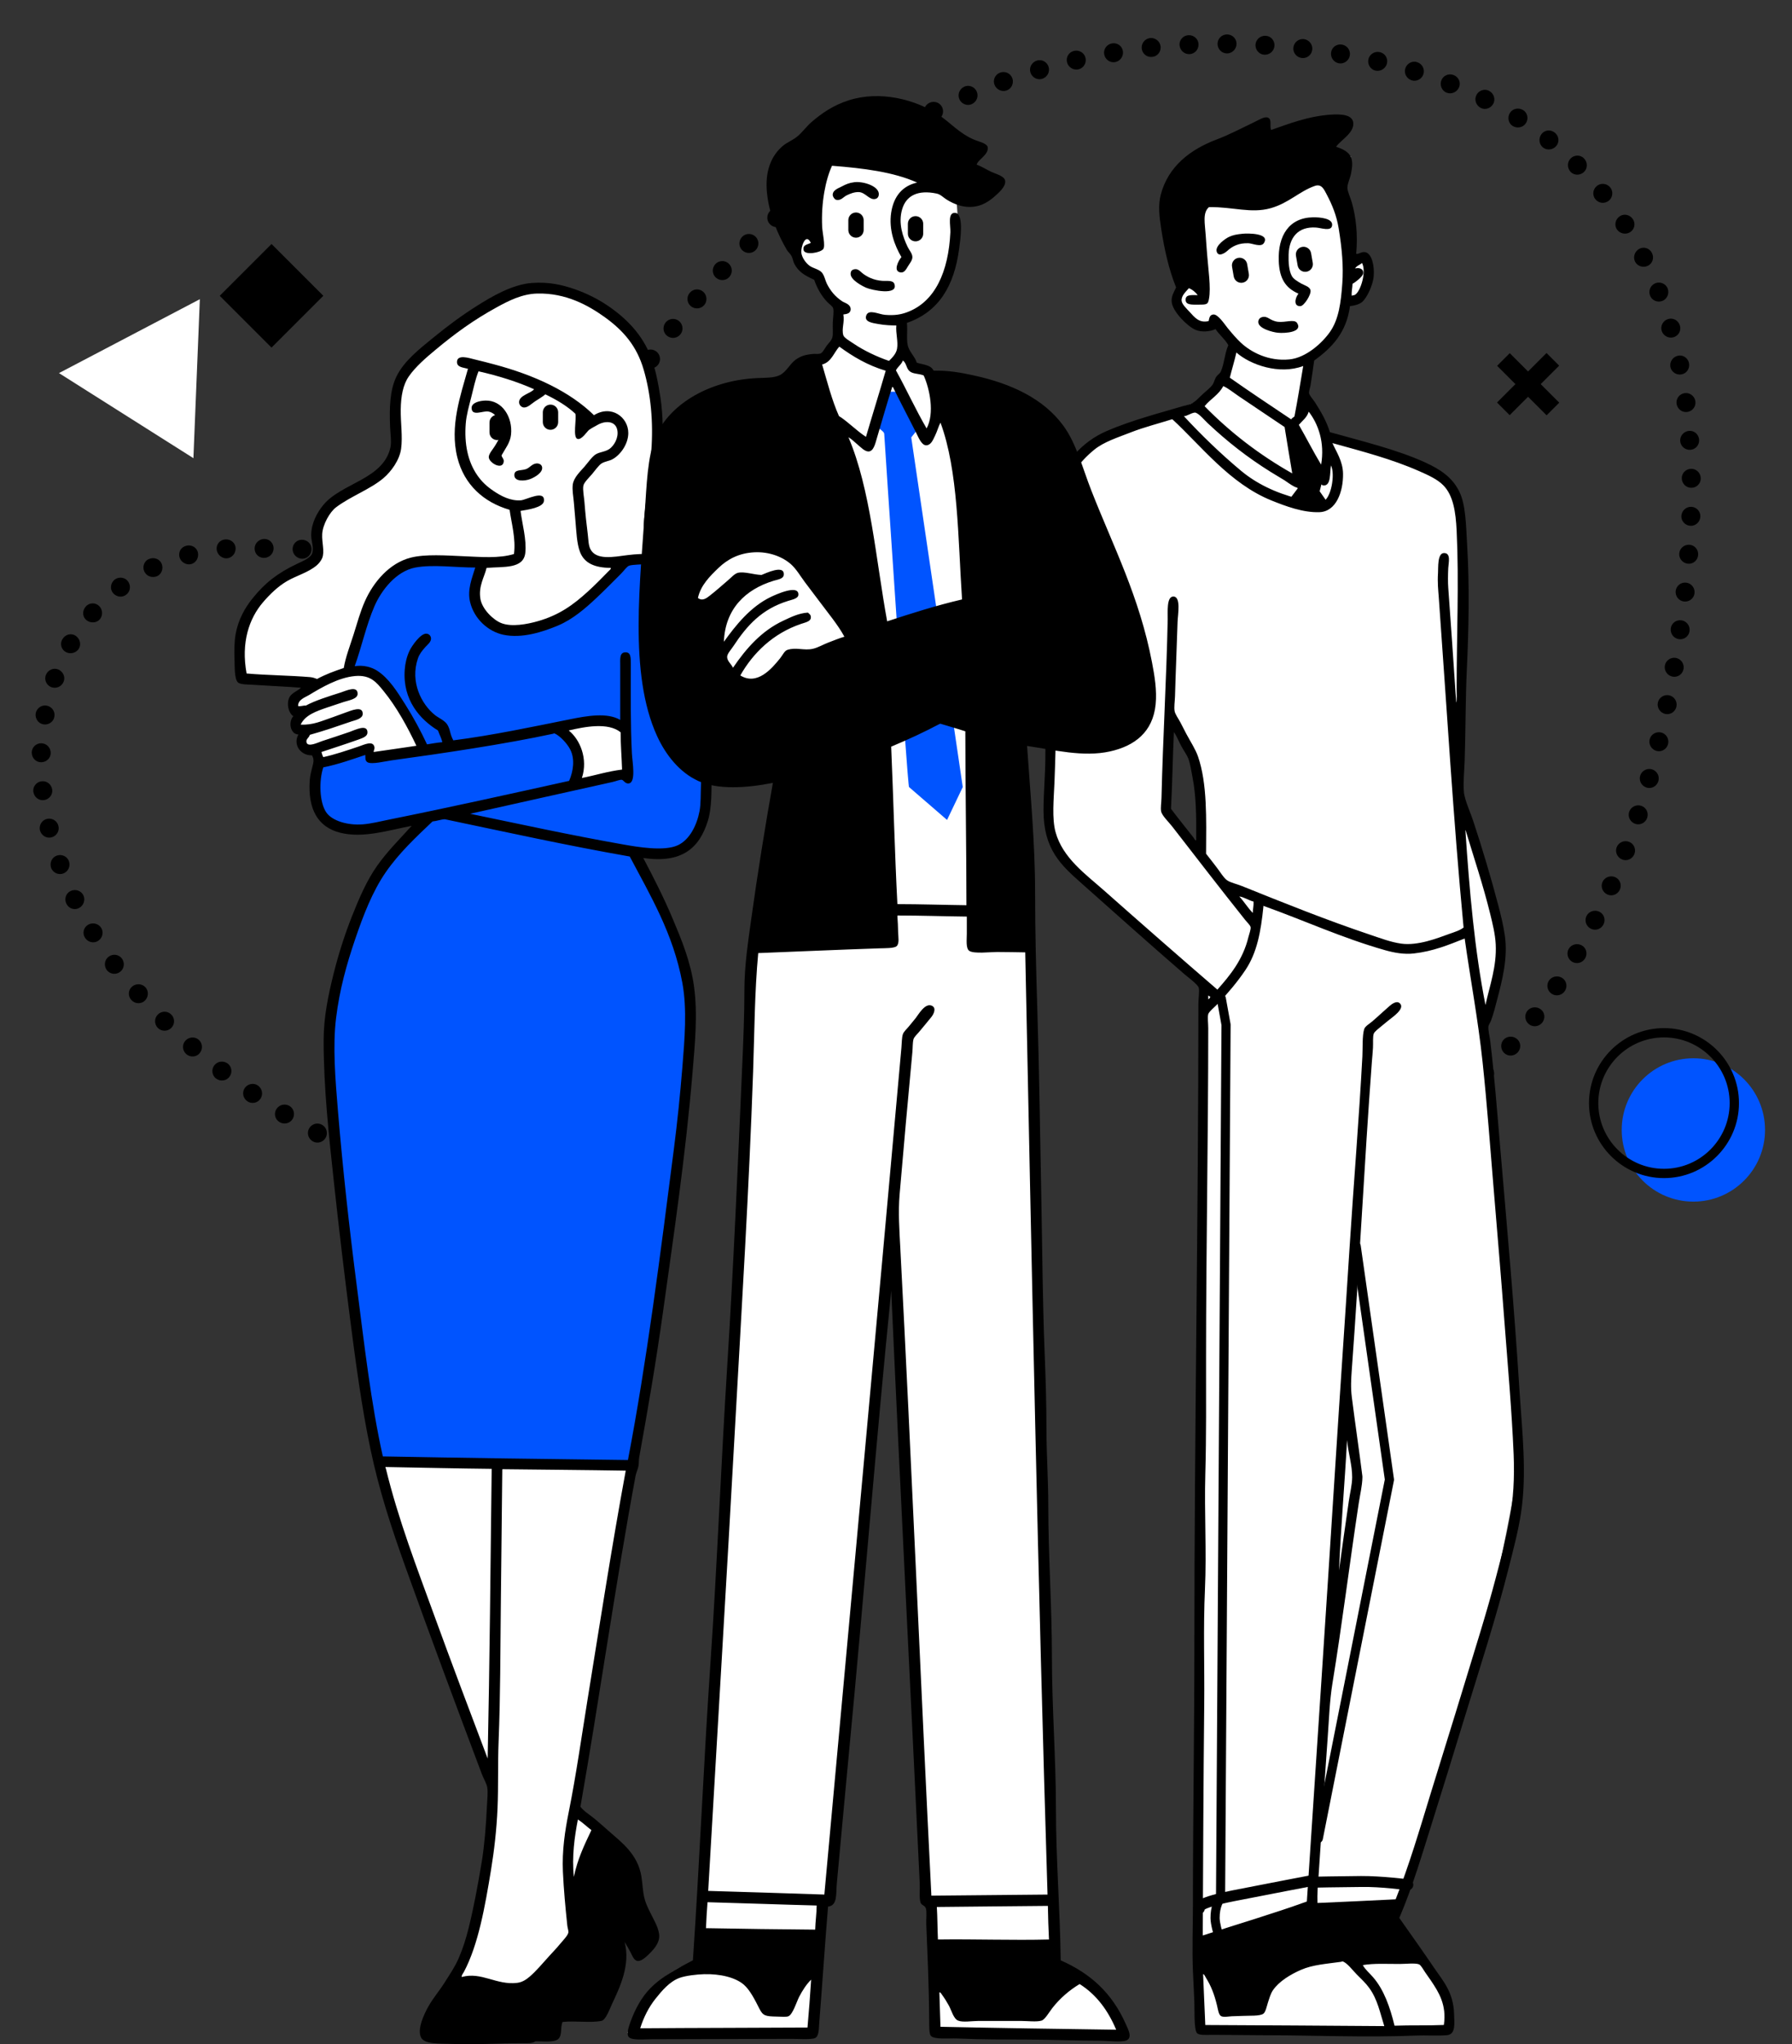 <?xml version="1.0" encoding="UTF-8"?> <!-- Generator: Adobe Illustrator 24.3.0, SVG Export Plug-In . SVG Version: 6.00 Build 0) --> <svg xmlns="http://www.w3.org/2000/svg" xmlns:xlink="http://www.w3.org/1999/xlink" id="Слой_1" x="0px" y="0px" viewBox="0 0 1332.37 1519.57" style="enable-background:new 0 0 1332.37 1519.57;" xml:space="preserve"><rect x="0" y="0" width="1332.37" height="1519.57" fill="#333333" stroke="none"/> <style type="text/css"> .st0{fill-rule:evenodd;clip-rule:evenodd;fill:#FFFFFF;} .st1{fill-rule:evenodd;clip-rule:evenodd;} .st2{fill-rule:evenodd;clip-rule:evenodd;fill:#0054FF;} .st3{fill:#FFFFFF;} .st4{fill:#0054FF;} </style> <g> <g> <g> <rect x="1110.3" y="278.82" transform="matrix(0.707 -0.707 0.707 0.707 130.944 887.072)" width="52.05" height="13.29"></rect> </g> <g> <rect x="1129.68" y="259.44" transform="matrix(0.707 -0.707 0.707 0.707 131.014 887.189)" width="13.29" height="52.05"></rect> </g> </g> <g> <g> <g> <g> <g> <path d="M332.85,884.87c1.29-3.67,5.29-5.62,8.93-4.34c3.64,1.27,5.66,5.17,4.44,8.89c-1.2,3.68-5.25,5.77-8.98,4.47 C333.53,892.59,331.56,888.55,332.85,884.87z"></path> </g> </g> <g> <g> <path d="M306.36,875.07c1.44-3.62,5.53-5.45,9.13-4.08c3.6,1.37,5.42,5.45,4.07,9.1c-1.35,3.66-5.44,5.48-9.13,4.08 C306.74,882.76,304.92,878.69,306.36,875.07z"></path> </g> </g> <g> <g> <path d="M280.33,864.09c1.59-3.56,5.73-5.17,9.25-3.6c3.53,1.55,5.22,5.6,3.72,9.21c-1.5,3.58-5.69,5.33-9.31,3.75 C280.37,871.84,278.74,867.65,280.33,864.09z"></path> </g> </g> <g> <g> <path d="M254.76,852.1c1.75-3.48,5.98-4.96,9.44-3.28c3.47,1.67,4.94,5.89,3.28,9.42c-1.65,3.52-5.88,5-9.44,3.28 C254.48,859.8,253.01,855.58,254.76,852.1z"></path> </g> </g> <g> <g> <path d="M229.83,838.82c1.91-3.4,6.19-4.62,9.54-2.74c3.34,1.9,4.69,6.04,2.86,9.52c-1.8,3.42-6.17,4.83-9.61,2.88 C229.16,846.54,227.91,842.22,229.83,838.82z"></path> </g> </g> <g> <g> <path d="M205.52,824.44c2.06-3.27,6.41-4.31,9.71-2.34c3.29,1.98,4.35,6.31,2.36,9.67c-1.98,3.35-6.34,4.42-9.73,2.37 C204.46,832.11,203.42,827.77,205.52,824.44z"></path> </g> </g> <g> <g> <path d="M182.04,808.73c2.26-3.18,6.64-3.97,9.78-1.77c3.12,2.23,3.99,6.55,1.85,9.79c-2.16,3.25-6.61,4.15-9.83,1.85 C180.59,816.33,179.78,811.91,182.04,808.73z"></path> </g> </g> <g> <g> <path d="M159.43,791.82c2.45-3.07,6.76-3.49,9.86-1.23c3.07,2.3,3.66,6.71,1.33,9.83c-2.33,3.13-6.78,3.73-9.95,1.34 C157.47,799.42,157.01,794.83,159.43,791.82z"></path> </g> </g> <g> <g> <path d="M137.83,773.62c2.61-2.9,7.06-3.2,9.94-0.68c2.89,2.52,3.2,6.99,0.69,9.97c-2.51,2.98-6.96,3.29-9.95,0.68 C135.53,780.98,135.22,776.51,137.83,773.62z"></path> </g> </g> <g> <g> <path d="M117.39,754.12c2.78-2.73,7.21-2.73,9.89,0c2.77,2.64,2.87,7.06,0.19,9.89c-2.68,2.83-7.2,2.93-10.07,0.19 C114.61,761.37,114.61,756.85,117.39,754.12z"></path> </g> </g> <g> <g> <path d="M98.21,733.39c2.98-2.51,7.45-2.25,9.99,0.58c2.54,2.84,2.28,7.29-0.57,9.95c-2.86,2.65-7.33,2.39-9.99-0.58 C94.98,740.36,95.23,735.91,98.21,733.39z"></path> </g> </g> <g> <g> <path d="M80.93,711.06c3.18-2.24,7.55-1.56,9.75,1.54c2.21,3.09,1.77,7.36-1.33,9.8c-3.03,2.38-7.65,1.89-9.99-1.36 C77.04,717.77,77.74,713.31,80.93,711.06z"></path> </g> </g> <g> <g> <path d="M65.56,687.38c3.34-1.92,7.62-0.84,9.68,2.35c2.02,3.21,1,7.54-2.26,9.66c-3.27,2.13-7.64,1.1-9.78-2.29 C61.03,693.73,62.14,689.34,65.56,687.38z"></path> </g> </g> <g> <g> <path d="M52.64,662.27c3.56-1.59,7.76-0.11,9.38,3.3c1.62,3.42,0.14,7.65-3.27,9.43c-3.51,1.83-7.71,0.36-9.43-3.28 C47.59,668.1,49.08,663.86,52.64,662.27z"></path> </g> </g> <g> <g> <path d="M42.4,635.97c3.71-1.2,7.68,0.73,8.87,4.31c1.21,3.58-0.43,7.53-4.1,8.98c-3.58,1.42-7.88-0.38-9.18-4.2 C36.72,641.23,38.69,637.16,42.4,635.97z"></path> </g> </g> <g> <g> <path d="M35.13,608.69c3.85-0.76,7.47,1.63,8.3,5.3c0.97,3.64-1.29,7.42-5.05,8.45c-3.76,1.03-7.65-1.31-8.68-5.21 C28.79,613.29,31.33,609.44,35.13,608.69z"></path> </g> </g> <g> <g> <path d="M31.21,580.74c3.95-0.27,7.1,2.56,7.61,6.28c0.49,3.72-2.24,7.2-6.09,7.76c-3.86,0.56-7.41-2.24-7.94-6.25 C24.25,584.52,27.38,581,31.21,580.74z"></path> </g> </g> <g> <g> <path d="M31.04,552.53c3.94,0.28,6.68,3.51,6.67,7.25c-0.01,3.74-3.18,6.81-7.08,6.86c-3.9,0.05-7.05-3.2-7.03-7.26 C23.62,555.31,27.21,552.25,31.04,552.53z"></path> </g> </g> <g> <g> <path d="M34.96,524.59c3.82,0.87,6.18,4.5,5.47,8.15c-0.53,3.69-4.1,6.26-7.96,5.75c-3.87-0.51-6.52-4.2-5.93-8.24 C27.32,526.25,31.18,523.73,34.96,524.59z"></path> </g> </g> <g> <g> <path d="M43.28,497.64c3.6,1.5,5.43,5.5,4.08,8.95c-1.29,3.47-5.02,5.49-8.81,4.35c-3.68-1.11-5.91-5.25-4.49-9.09 C35.55,498.03,39.68,496.15,43.28,497.64z"></path> </g> </g> <g> <g> <path d="M56.16,472.55c3.26,2.14,4.39,6.44,2.51,9.61c-1.97,3.12-6.08,4.39-9.53,2.65c-3.51-1.77-4.88-6.2-2.69-9.7 C48.55,471.56,52.9,470.42,56.16,472.55z"></path> </g> </g> <g> <g> <path d="M73.72,450.49c2.77,2.74,2.83,6.99,0.54,9.86c-2.38,2.79-6.81,3.11-9.89,0.72c-3.08-2.39-3.41-6.88-0.72-10.03 C66.25,447.82,70.95,447.75,73.72,450.49z"></path> </g> </g> <g> <g> <path d="M95.37,432.44c2.16,3.27,1.41,7.51-1.57,9.64c-2.83,2.33-7.18,1.8-9.71-1.17c-2.53-2.96-1.99-7.5,1.22-10.11 C88.67,428.39,93.23,429.2,95.37,432.44z"></path> </g> </g> <g> <g> <path d="M120.21,419.12c1.45,3.62-0.09,7.75-3.46,9.22c-3.42,1.36-7.38,0.33-9.3-3.19c-1.83-3.32-0.55-8.03,3.28-9.58 C114.51,413.91,118.76,415.5,120.21,419.12z"></path> </g> </g> <g> <g> <path d="M147.18,410.87c0.76,3.82-1.54,7.63-5.13,8.49c-1.81,0.44-3.65,0.05-5.21-0.87c-1.52-0.83-2.78-2.27-3.34-4.14 c-0.57-1.86-0.32-3.81,0.58-5.45c0.92-1.56,2.51-2.74,4.5-3.23C142.57,404.72,146.42,407.04,147.18,410.87z"></path> </g> </g> <g> <g> <path d="M175.19,407.53c0.12,3.9-2.79,7.26-6.5,7.51c-3.72,0.2-7.11-2.64-7.58-6.43c-0.49-3.94,2.41-7.41,6.48-7.64 C171.67,400.7,175.07,403.64,175.19,407.53z"></path> </g> </g> <g> <g> <path d="M203.43,407.82c-0.11,3.9-3.41,6.98-7.36,6.9c-3.99-0.1-6.86-3.28-6.76-7.17c0.1-3.9,3.56-7.02,7.36-6.93 C200.52,400.7,203.54,403.93,203.43,407.82z"></path> </g> </g> <g> <g> <path d="M231.67,408.12c0.09,3.85-3.07,7.29-7.02,7.22c-3.95-0.08-7.13-3.31-7.1-7.21c0.04-3.9,3.18-6.99,7.03-6.9 C228.42,401.3,231.59,404.17,231.67,408.12z"></path> </g> </g> <g> <g> <path d="M259.89,406.84c0.32,3.92-2.63,7.4-6.6,7.48c-3.97,0.16-7.33-2.87-7.5-6.76c-0.18-3.89,2.78-7.17,6.61-7.32 C256.24,400.16,259.57,402.99,259.89,406.84z"></path> </g> </g> <g> <g> <path d="M287.95,403.62c0.61,3.9-2.09,7.57-6.06,7.92c-3.96,0.43-7.52-2.36-7.96-6.23c-0.43-3.87,2.29-7.35,6.08-7.76 C283.82,397.22,287.35,399.82,287.95,403.62z"></path> </g> </g> <g> <g> <path d="M315.64,398.08c0.93,3.68-1.38,7.92-5.34,8.54c-3.93,0.74-7.72-1.77-8.46-5.6c-0.74-3.82,1.68-7.49,5.42-8.19 C311.02,392.27,314.66,394.21,315.64,398.08z"></path> </g> </g> <g> <g> <path d="M342.65,389.91c1.34,3.66-0.64,7.76-4.42,9.16c-3.8,1.32-7.89-1.03-8.97-4.71c-1.12-3.79,1.01-7.45,4.57-8.7 C337.36,384.34,341.31,386.25,342.65,389.91z"></path> </g> </g> <g> <g> <path d="M368.62,378.86c1.76,3.47,0.24,7.71-3.4,9.45c-3.65,1.74-7.83,0.24-9.34-3.35c-1.51-3.59,0.02-7.83,3.4-9.45 C362.68,373.88,366.86,375.39,368.62,378.86z"></path> </g> </g> <g> <g> <path d="M393.08,364.78c2.23,3.29,1.28,7.72-2.24,9.73c-3.48,2.08-7.87,1.02-9.81-2.36c-1.94-3.38-0.9-7.68,2.33-9.6 C386.62,360.7,390.93,361.62,393.08,364.78z"></path> </g> </g> <g> <g> <path d="M415.42,347.54c2.57,2.93,2.16,7.44-0.91,10.06c-3,2.71-7.65,2.01-9.99-1.09c-2.36-3.12-1.72-7.32,1.07-9.85 C408.46,344.21,412.86,344.61,415.42,347.54z"></path> </g> </g> <g> <g> <path d="M435.79,327.99c2.89,2.68,3.02,7.22,0.11,10c-2.86,2.83-7.36,2.84-10.06,0.02c-2.7-2.81-2.7-7.25-0.01-9.91 C428.57,325.5,432.96,325.37,435.79,327.99z"></path> </g> </g> <g> <g> <path d="M454.18,306.56c3.05,2.43,3.49,6.9,0.99,9.98c-2.48,3.11-6.97,3.5-9.95,0.93c-2.92-2.52-3.31-6.94-0.92-9.93 C446.71,304.57,451.13,304.13,454.18,306.56z"></path> </g> </g> <g> <g> <path d="M471.29,284.08c3.13,2.29,3.87,6.75,1.49,9.9c-2.38,3.15-6.83,3.79-9.93,1.43c-3.1-2.36-3.73-6.77-1.41-9.84 C463.77,282.5,468.13,281.77,471.29,284.08z"></path> </g> </g> <g> <g> <path d="M487.79,261.15c3.17,2.27,3.9,6.68,1.63,9.85c-2.27,3.17-6.68,3.91-9.85,1.64c-3.17-2.26-3.9-6.67-1.63-9.85 C480.2,259.61,484.62,258.88,487.79,261.15z"></path> </g> </g> <g> <g> <path d="M504.76,238.58c3.05,2.43,3.59,6.84,1.22,9.86c-2.32,3.06-6.73,3.65-9.86,1.32c-3.12-2.33-3.71-6.78-1.32-9.94 C497.25,236.7,501.72,236.15,504.76,238.58z"></path> </g> </g> <g> <g> <path d="M522.82,216.86c2.91,2.56,3.26,7.01,0.77,9.94c-2.5,2.92-6.95,3.28-9.93,0.81c-3.01-2.5-3.37-6.96-0.81-9.96 C515.41,214.62,519.87,214.27,522.82,216.86z"></path> </g> </g> <g> <g> <path d="M541.9,196.03c2.82,2.72,2.88,7.1,0.29,9.95c-2.62,2.82-7.07,2.98-9.95,0.36c-2.88-2.63-3.04-7.11-0.35-10.01 C534.56,193.41,539.11,193.34,541.9,196.03z"></path> </g> </g> <g> <g> <path d="M561.93,176.11c2.69,2.85,2.54,7.22-0.19,9.94c-2.74,2.7-7.19,2.66-9.95-0.1c-2.75-2.76-2.71-7.24,0.11-10.02 C554.71,173.14,559.27,173.3,561.93,176.11z"></path> </g> </g> <g> <g> <path d="M582.88,157.17c2.54,2.97,2.19,7.34-0.65,9.93c-2.87,2.57-7.31,2.3-9.93-0.58c-2.62-2.88-2.36-7.36,0.59-10 C575.81,153.85,580.35,154.22,582.88,157.17z"></path> </g> </g> <g> <g> <path d="M604.7,139.24c2.37,3.06,1.89,7.52-1.11,9.92c-3,2.41-7.43,1.92-9.91-1.09c-2.48-3.01-1.99-7.46,1.1-9.93 C597.87,135.66,602.3,136.13,604.7,139.24z"></path> </g> </g> <g> <g> <path d="M627.44,122.48c2.23,3.2,1.5,7.6-1.63,9.83c-3.13,2.22-7.54,1.51-9.85-1.6c-2.34-3.15-1.62-7.57,1.61-9.86 C620.79,118.55,625.21,119.28,627.44,122.48z"></path> </g> </g> <g> <g> <path d="M651.01,106.91c2.06,3.31,1.08,7.64-2.18,9.67c-3.22,2.09-7.54,1.22-9.7-2.04c-2.15-3.24-1.25-7.68,2.07-9.84 C644.56,102.61,648.95,103.6,651.01,106.91z"></path> </g> </g> <g> <g> <path d="M675.34,92.58c1.86,3.39,0.66,7.67-2.65,9.61c-3.32,1.92-7.62,0.75-9.61-2.6c-1.98-3.36-0.81-7.68,2.63-9.66 C669.13,87.92,673.46,89.13,675.34,92.58z"></path> </g> </g> <g> <g> <path d="M700.48,79.69c1.68,3.52,0.24,7.73-3.21,9.41c-3.46,1.65-7.67,0.27-9.46-3.16c-1.8-3.49-0.4-7.77,3.18-9.48 C694.55,74.72,698.8,76.17,700.48,79.69z"></path> </g> </g> <g> <g> <path d="M726.28,68.2c1.49,3.64-0.26,7.6-3.74,9.2c-3.51,1.55-7.64-0.07-9.23-3.63c-1.59-3.56,0.06-7.74,3.69-9.35 C720.59,62.77,724.82,64.63,726.28,68.2z"></path> </g> </g> <g> <g> <path d="M752.72,58.26c1.25,3.69-0.66,7.72-4.27,8.99c-3.61,1.28-7.67-0.66-9.04-4.27c-1.4-3.68,0.52-7.68,4.26-9.01 C747.41,52.65,751.46,54.57,752.72,58.26z"></path> </g> </g> <g> <g> <path d="M779.69,49.88c1.04,3.78-1.15,7.52-4.8,8.71c-3.66,1.13-7.57-0.97-8.74-4.69c-1.17-3.72,0.96-7.68,4.76-8.85 C774.68,43.82,778.66,46.15,779.69,49.88z"></path> </g> </g> <g> <g> <path d="M807.12,43.18c0.81,3.81-1.57,7.57-5.32,8.39c-3.76,0.78-7.53-1.54-8.46-5.29c-0.95-3.82,1.41-7.66,5.3-8.47 C802.52,36.97,806.32,39.37,807.12,43.18z"></path> </g> </g> <g> <g> <path d="M834.89,38.01c0.58,3.85-2.02,7.51-5.79,8.17c-3.78,0.66-7.41-1.92-8.12-5.75c-0.71-3.83,1.88-7.49,5.79-8.17 C830.68,31.58,834.31,34.15,834.89,38.01z"></path> </g> </g> <g> <g> <path d="M862.94,34.69c0.34,3.88-2.47,7.29-6.29,7.61c-3.8,0.48-7.27-2.24-7.76-6.12c-0.48-3.86,2.32-7.42,6.25-7.91 C859.11,27.93,862.59,30.81,862.94,34.69z"></path> </g> </g> <g> <g> <path d="M891.12,32.93c0.12,3.9-2.88,7.18-6.72,7.33c-3.83,0.16-7.14-2.88-7.4-6.76c-0.25-3.89,2.75-7.17,6.72-7.33 C887.69,26,891,29.03,891.12,32.93z"></path> </g> </g> <g> <g> <path d="M919.37,32.7c-0.1,3.9-3.29,7.04-7.12,7.02c-3.83-0.02-6.97-3.19-7-7.09c-0.03-3.9,3.16-7.04,7.12-7.03 C916.33,25.64,919.47,28.81,919.37,32.7z"></path> </g> </g> <g> <g> <path d="M947.58,34.13c-0.31,3.9-3.66,6.7-7.49,6.56c-3.83-0.19-6.79-3.49-6.61-7.39c0.19-3.89,3.55-6.89,7.5-6.7 C944.95,26.75,947.88,30.26,947.58,34.13z"></path> </g> </g> <g> <g> <path d="M975.67,37.02c-0.5,3.87-3.99,6.59-7.8,6.09c-3.81-0.47-6.62-3.81-6.23-7.71c0.38-3.85,3.89-6.79,7.82-6.32 C973.4,29.61,976.17,33.16,975.67,37.02z"></path> </g> </g> <g> <g> <path d="M1003.59,41.33c-0.72,3.83-4.36,6.4-8.13,5.74c-3.78-0.66-6.36-4.32-5.78-8.18c0.58-3.85,4.23-6.42,8.13-5.74 C1001.72,33.84,1004.3,37.5,1003.59,41.33z"></path> </g> </g> <g> <g> <path d="M1031.2,47.23c-0.95,3.73-4.75,6.1-8.49,5.28c-3.73-0.83-6.1-4.59-5.29-8.41c0.81-3.81,4.62-6.2,8.5-5.34 C1029.81,39.62,1032.17,43.41,1031.2,47.23z"></path> </g> </g> <g> <g> <path d="M1058.31,55.16c-1.23,3.7-5.17,5.73-8.79,4.54c-3.6-1.26-5.78-4.93-4.69-8.73c1.05-3.69,5.08-6.06,8.85-4.75 C1057.47,47.45,1059.54,51.46,1058.31,55.16z"></path> </g> </g> <g> <g> <path d="M1084.81,64.93c-1.52,3.58-5.64,5.37-9.19,3.99c-3.54-1.38-5.32-5.46-3.98-9.12c1.35-3.66,5.47-5.44,9.19-4 C1084.56,57.26,1086.34,61.33,1084.81,64.93z"></path> </g> </g> <g> <g> <path d="M1110.26,77.16c-1.85,3.43-6.07,4.78-9.42,3.01c-3.31-1.85-4.85-5.83-3.17-9.39c1.64-3.48,6.01-5.16,9.52-3.21 C1110.73,69.43,1112.11,73.73,1110.26,77.16z"></path> </g> </g> <g> <g> <path d="M1134.5,91.62c-2.21,3.26-6.4,3.99-9.69,2.11c-3.24-1.96-4.25-6.27-2.27-9.63c1.99-3.35,6.38-4.38,9.81-2.3 C1135.84,83.81,1136.67,88.42,1134.5,91.62z"></path> </g> </g> <g> <g> <path d="M1157.13,108.5c-2.52,2.98-6.96,3.49-9.91,1.14c-2.96-2.35-3.47-6.79-1.15-9.92c2.32-3.13,6.76-3.64,9.91-1.14 C1159.14,101.08,1159.65,105.53,1157.13,108.5z"></path> </g> </g> <g> <g> <path d="M1177.69,127.86c-2.84,2.68-7.26,2.65-9.89-0.05c-2.56-2.78-2.81-7.01-0.13-9.9c2.62-2.82,7.32-3.08,10.06-0.13 C1180.54,120.66,1180.52,125.18,1177.69,127.86z"></path> </g> </g> <g> <g> <path d="M1196,149.33c-3.14,2.36-7.42,1.75-9.77-1.19c-2.45-2.87-2.04-7.26,0.91-9.8c2.95-2.54,7.47-2.12,10.08,0.95 C1199.73,142.44,1199.09,147.01,1196,149.33z"></path> </g> </g> <g> <g> <path d="M1211.87,172.68c-3.31,1.96-7.59,0.94-9.71-2.18c-2.07-3.16-1.13-7.5,2.09-9.7c3.21-2.2,7.61-1.25,9.81,2.12 C1216.31,166.26,1215.26,170.67,1211.87,172.68z"></path> </g> </g> <g> <g> <path d="M1225.09,197.63c-3.54,1.63-7.76,0.21-9.43-3.19c-1.68-3.39-0.22-7.65,3.18-9.48c3.47-1.86,7.67-0.42,9.45,3.18 C1230.07,191.75,1228.63,196,1225.09,197.63z"></path> </g> </g> <g> <g> <path d="M1235.76,223.77c-3.67,1.29-7.69-0.55-8.97-4.13c-1.3-3.57,0.3-7.55,3.94-9.07c3.56-1.48,7.87,0.26,9.25,4.02 C1241.32,218.37,1239.43,222.48,1235.76,223.77z"></path> </g> </g> <g> <g> <path d="M1244.13,250.74c-3.76,0.98-7.52-1.24-8.68-4.87c-1.09-3.64,1.04-7.54,4.76-8.7c3.72-1.16,7.67,1,8.81,4.83 C1250.23,245.81,1247.91,249.75,1244.13,250.74z"></path> </g> </g> <g> <g> <path d="M1250.23,278.31c-3.84,0.69-7.54-1.79-8.27-5.53c-0.73-3.75,1.78-7.48,5.53-8.32c3.85-0.87,7.53,1.61,8.3,5.52 C1256.56,273.89,1254.07,277.62,1250.23,278.31z"></path> </g> </g> <g> <g> <path d="M1254.37,306.25c-3.91,0.44-7.26-2.31-7.82-6.1c-0.56-3.78,2.11-7.32,5.96-7.9c3.85-0.58,7.45,2.13,8.03,6.07 C1261.12,302.25,1258.2,305.82,1254.37,306.25z"></path> </g> </g> <g> <g> <path d="M1256.73,334.39c-3.89,0.2-7.25-2.74-7.5-6.56c-0.25-3.83,2.7-7.2,6.59-7.53c3.88-0.33,7.24,2.6,7.49,6.56 C1263.57,330.82,1260.62,334.19,1256.73,334.39z"></path> </g> </g> <g> <g> <path d="M1257.52,362.62c-3.93,0-6.95-3.12-7.11-6.96c-0.1-3.84,2.97-7.05,6.87-7.16c3.9-0.11,7.14,3,7.24,6.96 C1264.68,359.42,1261.39,362.63,1257.52,362.62z"></path> </g> </g> <g> <g> <path d="M1256.86,390.86c-3.89-0.18-6.92-3.45-6.75-7.29c0.21-3.84,3.4-6.9,7.28-6.82c3.91,0.08,7.04,3.35,6.83,7.3 C1264.05,387.99,1260.75,391.05,1256.86,390.86z"></path> </g> </g> <g> <g> <path d="M1255.04,419.05c-3.89-0.35-6.8-3.74-6.51-7.59c0.29-3.84,3.67-6.75,7.56-6.5c3.89,0.25,6.81,3.65,6.51,7.58 C1262.31,416.49,1258.92,419.39,1255.04,419.05z"></path> </g> </g> <g> <g> <path d="M1252.02,447.14c-3.9-0.49-6.52-3.98-6.14-7.82c0.4-3.84,3.87-6.62,7.75-6.21c3.87,0.41,6.68,3.92,6.27,7.84 C1259.51,444.87,1255.85,447.61,1252.02,447.14z"></path> </g> </g> <g> <g> <path d="M1248.22,475.12c-3.83-0.58-6.49-4.15-6-8c0.51-3.84,4.06-6.52,7.92-6c3.86,0.53,6.57,4.11,6.05,8 C1255.7,473.03,1252.1,475.71,1248.22,475.12z"></path> </g> </g> <g> <g> <path d="M1243.64,503c-3.84-0.7-6.43-4.35-5.81-8.17c0.63-3.82,4.25-6.4,8.1-5.77c3.84,0.63,6.45,4.29,5.81,8.17 C1251.1,501.11,1247.47,503.7,1243.64,503z"></path> </g> </g> <g> <g> <path d="M1238.16,530.72c-3.81-0.82-6.29-4.56-5.54-8.35c0.76-3.79,4.47-6.25,8.29-5.51c3.83,0.75,6.31,4.48,5.54,8.34 C1245.68,529.07,1241.97,531.53,1238.16,530.72z"></path> </g> </g> <g> <g> <path d="M1231.75,558.23c-3.78-0.96-6.12-4.77-5.23-8.53c0.89-3.75,4.69-6.09,8.49-5.21c3.8,0.87,6.14,4.69,5.23,8.53 C1239.33,556.84,1235.53,559.18,1231.75,558.23z"></path> </g> </g> <g> <g> <path d="M1224.33,585.48c-3.74-1.1-5.92-5.01-4.88-8.72c1.04-3.71,4.93-5.9,8.69-4.88c3.76,1.02,5.95,4.92,4.89,8.72 C1231.96,584.39,1228.07,586.58,1224.33,585.48z"></path> </g> </g> <g> <g> <path d="M1215.81,612.41c-3.69-1.26-5.71-5.25-4.51-8.91c1.2-3.66,5.19-5.68,8.91-4.51c3.72,1.17,5.74,5.16,4.5,8.91 C1223.48,611.65,1219.49,613.67,1215.81,612.41z"></path> </g> </g> <g> <g> <path d="M1206.09,638.92c-3.62-1.44-5.45-5.51-4.08-9.1c1.37-3.59,5.45-5.42,9.11-4.09c3.66,1.33,5.49,5.41,4.08,9.1 C1213.79,638.52,1209.71,640.36,1206.09,638.92z"></path> </g> </g> <g> <g> <path d="M1195.08,664.93c-3.55-1.62-5.16-5.78-3.61-9.29c1.55-3.51,5.73-5.14,9.32-3.63c3.59,1.51,5.21,5.67,3.61,9.29 C1202.79,664.93,1198.62,666.55,1195.08,664.93z"></path> </g> </g> <g> <g> <path d="M1182.7,690.32c-3.45-1.82-4.83-6.05-3.09-9.47c1.74-3.42,6-4.81,9.51-3.11c3.51,1.7,4.89,5.94,3.09,9.47 C1190.41,690.74,1186.15,692.13,1182.7,690.32z"></path> </g> </g> <g> <g> <path d="M1168.89,714.94c-3.34-2.02-4.47-6.33-2.52-9.63c1.94-3.3,6.28-4.44,9.68-2.55c3.4,1.9,4.53,6.21,2.52,9.63 C1176.56,715.82,1172.23,716.96,1168.89,714.94z"></path> </g> </g> <g> <g> <path d="M1153.59,738.68c-3.2-2.23-4.06-6.6-1.91-9.77c2.15-3.17,6.55-4.03,9.83-1.93c3.28,2.1,4.14,6.47,1.92,9.77 C1161.19,740.04,1156.79,740.9,1153.59,738.68z"></path> </g> </g> <g> <g> <path d="M1136.79,761.37c-3.04-2.43-3.61-6.85-1.26-9.87c2.35-3.01,6.8-3.59,9.94-1.28c3.14,2.31,3.7,6.72,1.26,9.87 C1144.28,763.23,1139.83,763.8,1136.79,761.37z"></path> </g> </g> <g> <g> <path d="M1118.48,782.86c-2.87-2.64-3.13-7.08-0.58-9.93c2.55-2.84,7.03-3.11,10.01-0.59c2.97,2.52,3.23,6.96,0.58,9.93 C1125.83,785.23,1121.34,785.49,1118.48,782.86z"></path> </g> </g> <g> <g> <path d="M1098.71,803.01c-2.68-2.83-2.62-7.28,0.13-9.93c2.75-2.65,7.24-2.6,10.03,0.12c2.79,2.72,2.73,7.17-0.13,9.93 C1105.87,805.9,1101.38,805.85,1098.71,803.01z"></path> </g> </g> <g> <g> <path d="M1077.56,821.72c-2.47-3.01-2.09-7.44,0.84-9.89c2.93-2.45,7.41-2.07,10.01,0.84c2.59,2.91,2.22,7.34-0.84,9.89 C1084.51,825.11,1080.03,824.73,1077.56,821.72z"></path> </g> </g> <g> <g> <path d="M1055.15,838.88c-2.25-3.18-1.56-7.56,1.55-9.78c3.11-2.22,7.56-1.52,9.94,1.56c2.38,3.09,1.69,7.47-1.55,9.78 C1061.85,842.76,1057.4,842.06,1055.15,838.88z"></path> </g> </g> </g> </g> <g> <g> <path class="st0" d="M427.38,1346.2c0,0,52.15-303.2,69.53-419.91c18.73-125.77,16.88-190.57,13.04-205.89 c-8.19-32.68-40.74-85.01-40.74-85.01s45.52,4.41,52.42-23.36c6.91-27.76,3.04-160.82,0-171.39 c-5.38-18.73-30.42-26.35-30.42-26.35s-12.06-11.44-10.05-24.99c2.01-13.55,13.79-84.23,1.09-116.52 c-12.7-32.29-52.16-74.17-98.05-54.05c-45.89,20.12-90.48,54.98-91.26,76.59c-0.78,21.62,6.02,45.58-10.59,56.77 c-16.61,11.19-38.05,14.34-43.18,38.02c-5.14,23.68-4.5,24.97-8.15,27.16c-3.65,2.19-42.84,19.97-48.08,40.2 c-5.24,20.23-2.9,42.88-2.71,44c0.19,1.12,48.07,6.25,48.07,6.25s-13.29,10.65-10.86,17.11c2.42,6.46,7.06,3.8,7.06,3.8 s-9.39,9.41-6.52,11.95c2.87,2.54,10.87,2.99,10.87,2.99s-7.11,8.03-4.35,10.32c2.76,2.29,12.49,3.26,12.49,3.26 s-4.22,2.76-2.17,5.7c2.05,2.94,4.62,2.45,4.62,2.45s-12.14,25.31,2.72,41.56c10.56,11.56,24.59,10.56,39.65,8.42 c17.59-2.5,35.58-7.33,35.58-7.33s-56.78,48.3-67.9,123.86c-11.12,75.55,19.73,301.15,28.52,340.6 c8.79,39.46,87.19,256.13,87.19,256.13s1.3,31.73-4.35,61.39c-5.64,29.65-14.19,64.42-22,76.59 c-7.81,12.17-18.58,23.18-20.1,29.87c-1.52,6.7-7.8,14.91,0.27,16.84c8.07,1.94,75.78,2.45,75.78,2.45l4.35-5.43l4.07,4.07 l8.42-2.17l4.89-12.77l29.88-0.81c0,0,14.75-27.8,15.21-37.21c0.46-9.41-3.53-30.42-3.53-30.42l17.11,22.82l11.68-13.58 c0,0-11.82-20.6-11.41-29.06c0.41-8.46-4.14-27.58-13.85-38.29C451.89,1362.11,427.38,1346.2,427.38,1346.2z"></path> </g> </g> <g> <g> <path class="st1" d="M369.64,308.39c3.15,0,5.71,2.55,5.71,5.71v7.33c0,3.15-2.56,5.7-5.71,5.7c-3.15,0-5.7-2.55-5.7-5.7v-7.33 C363.93,310.94,366.49,308.39,369.64,308.39z"></path> </g> <g> <path class="st1" d="M409.29,300.78c3.15,0,5.71,2.55,5.71,5.7v7.33c0,3.15-2.55,5.7-5.71,5.7c-3.15,0-5.7-2.55-5.7-5.7v-7.33 C403.59,303.34,406.14,300.78,409.29,300.78z"></path> </g> </g> <g> <g> <path class="st0" d="M494.38,416.49c0,0-11.92-4.12-29.6-2.45c-17.68,1.68-25.72,11.62-30.42-5.7s-2.99-49.71-2.99-49.71 l10.86-17.65c0,0,13.2-0.02,17.39-8.42c4.19-8.4,5.1-26.68-4.08-25.53c-9.18,1.15-16.57,7.06-16.57,7.06 s-14.92-19.87-42.64-29.61c-27.72-9.74-42.92-15.48-42.92-15.48s-22.81,59.48-2.72,82.02c20.09,22.55,31.78,26.89,31.78,26.89 s7.85,34.81,2.45,36.67c-5.41,1.86-43.62,2.3-58.67,2.45c-15.05,0.14-36.62,4.09-44,18.47c-7.38,14.37-22.54,61.93-22.54,61.93 l-23.36,7.88l-55.41-1.08c0,0-8.68-37.41,10.59-57.31c20.07-20.72,40.32-27.34,45.36-34.76c5.55-8.18-6.42-19.89,8.15-33.95 c14.57-14.06,46.69-27.09,49.16-41.28c2.47-14.2-7.98-43.7,10.32-63.83c18.31-20.13,71.15-64.14,98.87-59.21 c27.71,4.93,73.5,19.92,80.4,61.11c6.9,41.19,3.26,86.59,2.17,100.22c-1.08,13.63-3.99,16.38-1.08,22.27 C487.78,403.37,494.38,416.49,494.38,416.49z"></path> </g> </g> <g> <path class="st2" d="M421.69,622.19c-7.06-2.17-14.4-2.99-21.73-4.62c-13.04-2.45-24.99-5.16-37.75-6.79 c-14.39-1.63-28.25-5.71-42.91-4.62c-4.62,0.27-8.42,4.08-13.04,4.08c4.62,0,8.42-3.8,13.04-4.08 c14.67-1.09,28.52,2.99,42.91,4.62c12.77,1.63,24.72,4.35,37.75,6.79C407.3,619.2,414.63,620.02,421.69,622.19 c16.17,4.99,32.96,6.03,49.1,10.22c-0.16-0.26,12,2.78,32.98-0.26c20.98-3.05,22.7-45.35,20.91-74.15 c-1.79-28.8,0.02-99.29-6.52-125.76c-6.54-26.47-55.68-17.65-55.68-17.65s-29.86,38.81-55.95,48.07 c-26.09,9.27-41.2,2.54-49.7-12.49c-8.5-15.03,2.71-31.51,2.71-31.51s-40.19-6.99-63.56,2.99c-23.37,9.97-39.11,78.5-39.11,78.5 s16.5-8.21,30.15,7.33c13.65,15.54,27.43,48.35,27.43,48.35l-37.48,7.06l-4.62-6.52l-37.21,11.95c0,0-2.56,25.38,3.26,36.12 c5.82,10.74,14.25,10.51,31.24,10.86c16.99,0.36,46.99-6.52,46.99-6.52s-43.39,43.37-62.2,102.4 c-18.81,59.02-3.8,149.58,9.78,255.86c13.58,106.28,16.3,117.61,16.3,117.61l188.77,5.98c0,0,44.43-284.41,46.72-332.45 c2.21-46.42-42.21-120.81-45.2-125.76C454.65,628.22,437.86,627.18,421.69,622.19z M442.66,536.54 c7.96-0.66,22.82,4.62,22.82,4.62l-0.81,32.86l-36.67,6.25c0,0,1.89-11.47,1.36-21.73c-0.53-10.26-12.77-16.57-12.77-16.57 S434.7,537.2,442.66,536.54z"></path> </g> <g> <g> <path class="st1" d="M478.27,637.79c7.56,14.36,15.06,29.02,21.73,44.81c6.56,15.55,13.46,32.04,16.02,50.79 c2.83,20.71,0.65,42.71-1.09,63.55c-5.1,61.22-13.76,119.3-22,178.42c-5.14,36.9-11.25,72.38-17.65,107.82 c-0.39,2.13-0.19,4.38-0.55,6.52c-0.41,2.45-1.71,4.87-2.17,7.34c-14.87,80-26.82,165.09-41.01,246.05 c2.8,3.55,6.96,5.94,10.59,8.96c3.44,2.85,6.85,5.9,10.32,8.96c9.63,8.49,21.73,17.24,24.44,33.95 c0.88,5.43,0.94,11.38,2.45,16.84c1.36,4.93,3.68,9.03,5.97,13.58c2.26,4.49,5.69,10.72,4.62,16.02 c-0.67,3.3-2.96,6.69-5.98,9.78c-2.52,2.58-6.69,6.79-9.78,6.52c-2.93-0.26-4.14-4.15-5.43-6.52c-1.61-2.94-2.85-5.28-4.35-7.61 c4.5,17.16-3.53,33.63-9.51,46.44c-1.44,3.08-4.53,11.61-7.6,12.22c-8.51,1.7-19.08-0.21-29.06,0.82 c-1.79,4.35-0.03,9.99-3.26,12.77c-3.18,2.73-13.16,1.47-16.84,1.63c-2.61,1.72-6.15,1.36-9.5,1.36 c-17.09,0-34.88,1.29-53.5,0.54c-8.07-0.32-19.3,0.41-22-4.62c-3.31-6.16,2.36-17.75,5.16-22.81 c3.7-6.67,8.32-11.89,11.95-17.65c3.84-6.09,7.94-11.98,10.86-18.74c2.99-6.91,5.37-14.36,7.33-22.27 c3.74-15.06,7-32.47,9.78-49.43c1.92-11.75,3.16-26.51,3.8-40.73c0.22-4.9,0.89-10.63,0.27-14.4c-0.46-2.83-2.73-6.5-4.07-10.05 c-19.3-51.21-38.58-103.03-57.03-154.53c-9.98-27.88-19.24-55.84-25.8-87.17c-6.46-30.87-10.87-63.63-15.21-97.5 c-4.2-32.76-8.26-66.75-11.95-101.02c-3.75-34.77-7.6-69.73-7.6-105.1c0-17.48,3.55-33.91,7.33-49.16 c3.77-15.18,8.42-29.51,13.58-42.64c5.33-13.54,11.13-26.92,18.74-37.75c7.75-11.04,17.02-20.1,25.8-29.88 c-17.52,3.36-35.92,9.36-52.96,5.16c-16.69-4.11-24.36-17.43-22.81-39.11c0.25-3.49,1.17-6.87,1.9-9.78 c0.79-3.11,1.64-5.59-0.27-8.69c-8.52,0.24-14.28-8.01-10.05-15.48c-6.22-0.23-7.61-9.48-3.8-13.58 c-3.58-2.48-5.21-9.12-2.99-13.85c1.71-3.63,6.42-4.98,8.69-7.33c-9.52-0.79-23.68-1.38-35.31-2.17 c-4.2-0.28-10.01-0.09-11.68-1.9c-2.7-2.93-2.22-12.59-2.45-17.38c-0.27-5.68-0.1-13.06,0.81-18.2 c2-11.18,6.98-19.7,12.49-26.61c9.21-11.53,18.59-18.91,33.13-25.8c4.43-2.1,10.39-4.53,11.41-8.15 c1.27-4.48-0.91-8.62-0.81-13.58c0.18-8.87,4.56-16.62,8.96-22c13.53-16.52,44.72-19.01,49.97-42.91 c0.89-4.04-0.08-10.32-0.27-15.21c-0.57-14.16-0.21-27.08,4.62-37.21c5.66-11.86,17.72-21.1,27.43-29.06 c10.09-8.27,21.09-16.53,32.86-23.9c10.2-6.38,25.75-15.8,40.74-16.84c12.65-0.87,22.41,1.47,31.5,4.62 c8.94,3.09,17.07,7.2,24.17,11.95c14.44,9.67,26.57,22.12,32.86,39.11c3.24,8.74,5.18,18.81,6.79,29.33 c4.25,27.69-0.29,55.93-3.26,82.83c-0.62,5.61-1.69,11.92-1.08,16.84c0.97,7.86,6.79,12.06,10.32,18.47 c9.72,3.54,17.21,8.13,22.81,15.75c5.78,7.86,6.81,18.37,7.61,30.96c2.34,36.96,1.63,75.26,1.63,114.06 c0,12.97,0.32,26.06-2.71,35.85C520.12,630.18,507.33,642.06,478.27,637.79z M479.36,399.08c-1.3-4.84-0.64-11.9,0-17.92 c1.62-15.25,3.81-31.33,4.89-45.9c1.6-21.53-0.35-42.29-5.7-60.56c-5.15-17.57-15.05-28.93-28.79-38.84 c-12.49-9-29.14-18.15-50.24-17.65c-11.32,0.26-21.25,5.34-29.87,10.05c-17.6,9.61-31.48,19.79-46.17,32.05 c-6.52,5.44-14.51,12.24-19.55,19.55c-4.32,6.26-5.83,14.71-5.98,24.44c-0.15,9.82,1.53,20.23,0.27,29.33 c-1.17,8.48-7.39,16.9-13.04,21.73c-9.63,8.25-24.39,13.51-35.3,21.73c-4.76,3.58-9.9,12.85-10.32,19.82 c-0.38,6.22,1.97,13.05,0,17.92c-0.74,1.84-2.38,4-4.07,5.43c-6.39,5.4-14.62,7.41-22,11.68c-6.66,3.85-12.73,9.69-17.92,15.75 c-10.34,12.06-16.48,29.95-12.22,52.96c15.38,1.35,32.17,1.43,47.25,2.71c1.83,0.16,3.54,0.74,5.16,1.36 c6.03-3.3,12.82-5.83,19.83-8.15c1.41-8.36,4.69-16.59,7.33-24.98c2.64-8.38,4.97-16.99,8.42-24.71 c6.33-14.19,18.15-28.27,33.95-32.32c10.99-2.82,26.74-1.61,39.11-1.09c13.32,0.56,26.61,1.77,37.75-1.63 c1.48-11.42-1.82-22.58-3.26-32.86c-19.35-5.6-33.79-18.73-38.84-38.84c-5.88-23.45,2.53-46.64,7.88-65.99 c-3.57-1.01-8.24-1.03-8.15-5.16c0.13-5.83,9.32-2.72,12.76-1.9c5.81,1.38,10.23,2.55,14.94,3.8 c29.86,7.95,56.11,20.1,74.14,37.75c13.08-8.06,25.59,1.62,25.53,13.31c-0.05,8.53-6.22,16.55-11.95,19.55 c-2.4,1.26-5.34,1.46-7.88,2.99c-2.08,1.25-5.06,5.53-7.06,7.88c-2.11,2.47-6.06,6.26-6.52,8.69c-0.6,3.16,0.51,8.33,0.81,12.22 c0.66,8.47,1.46,15.93,2.44,23.63c0.5,3.91,0.45,8.15,1.9,11.13c4.2,8.66,17.28,5.96,27.7,4.62c6.29-0.81,12.27-0.99,19.01-0.81 C483.7,407.52,480.68,403.96,479.36,399.08z M350.36,295.33c-1.64,6.52-3.57,13.02-4.07,19.55 c-1.16,14.95,1.46,28.25,8.69,38.57c3.43,4.9,7.15,8.29,12.22,11.68c5.04,3.37,12.14,7.39,20.1,6.79 c3.95-0.3,18.04-8.2,17.11,0.54c-0.52,4.88-12.24,6.45-17.38,7.33c1.14,9.36,4.63,21.44,3.53,31.23 c-1.36,12.08-16.11,10.06-28.79,11.14c-1.7,7.09-6.05,13.33-4.62,22.81c1.16,7.67,9.43,15.78,15.48,18.19 c7.74,3.09,19.4,0.85,27.16-1.36c16.25-4.63,26.63-12.4,37.21-22c5.52-5.01,10.86-10.48,15.75-15.48 c0.49-0.49,1.63-1.3,1.36-2.17c-12.22-0.09-19.63-3.63-22.81-11.68c-2.53-6.39-2.78-15.88-3.53-24.17 c-0.38-4.15-0.74-8.58-1.09-12.76c-0.37-4.44-1.36-9.22-0.82-13.31c0.71-5.36,5.68-9.8,8.69-13.31 c3.11-3.63,5.93-7.95,8.96-9.51c2.92-1.5,6.91-1.68,9.78-3.8c3.33-2.47,6.75-8.16,5.7-13.85c-1.28-6.97-8.77-7.16-14.39-4.08 c-2.26,1.24-5.06,2.75-6.52,3.8c-1.59,1.14-5.52,7.69-8.69,6.79c-3.74-1.06-0.54-15.09-1.63-18.74 c-6.34-5.89-14.03-10.42-22.27-14.39c-1.97,1.68-4.66,3.25-7.6,5.16c-2.64,1.71-5.49,4.82-8.42,4.61 c-1.78-0.13-3.58-1.82-3.53-4.07c0.12-5.04,9.02-6.54,11.14-9.51c-12.58-5.62-26.44-9.95-41.28-13.31 C353.51,281.57,352.06,288.58,350.36,295.33z M463.34,627.74c10.55,1.86,30.54,5.35,40.74,0.54 c8.69-4.1,14.06-14.89,16.02-25.25c1.11-5.86,0.77-12.95,1.09-20.1c0.3-6.87,0-14.23,0-21.18c0-28.23-0.44-57.23-1.09-84.19 c-0.3-12.54,0.12-29.77-3.8-38.84c-3.88-8.97-15.65-17.91-26.89-19.01c-4.84-0.47-11.53-0.27-15.48,0 c-1.63,0.11-5.03,0.32-6.24,0.82c-1.71,0.7-3.95,3.95-5.97,5.98c-6.37,6.36-12.23,12.34-18.47,18.19 c-7.87,7.38-17.35,15.7-28.52,20.37c-11.42,4.77-26.7,9.7-40.46,6.79c-11.3-2.39-21.68-11.77-24.72-24.17 c-2.31-9.42,1.48-18.03,3.8-25.8c-14.56,0.01-31.55-2.46-44.54,0c-14.35,2.72-25.31,17.01-30.42,28.79 c-6.08,14.05-9.43,30.01-14.67,44.54c6.4-1.02,12.54,0.67,16.57,3.26c8.93,5.74,15,15.64,20.91,24.98 c6.14,9.7,11.74,20.09,16.29,29.87c3.76-0.58,7.41-1.28,11.41-1.63c-0.78-3.2-2.22-5.74-3.26-8.69 c-13.21-8.08-26.35-22.54-24.72-45.08c0.34-4.74,1.44-9.67,3.53-14.12c1.7-3.61,8.36-13.29,12.76-12.76 c2.21,0.27,3.17,1.97,3.26,3.53c0.16,2.64-2.89,4.93-4.07,6.25c-2.74,3.03-4.63,5.52-5.7,8.69 c-5.92,17.41,2.65,34.03,12.76,42.09c2.39,1.91,7.14,3.97,8.96,6.79c2.56,3.96,1.86,6.9,4.62,11.95 c28.98-3.69,59.2-10.14,87.18-15.75c12.07-2.42,27.26-5.14,36.93,0.55c0-12.37,0-27.18,0-40.47c0-4.59-0.67-9.67,3.8-9.78 c4.17-0.1,4.07,3.84,4.07,9.23c0,23.42-0.28,44.5,0.81,65.99c0.33,6.43,3.28,21.67-2.44,22.27c-2.69,0.28-3.72-2.58-5.16-2.72 c-1.52-0.14-4.44,1.1-6.79,1.63c-35.73,7.99-70.69,15.7-105.92,23.63C387.15,612.73,423.99,620.8,463.34,627.74z M285.18,513.68 c-5.25-6.43-9.7-12.15-21.18-11.14c-12.41,1.09-25.16,8.65-34.22,14.12c-3.1,1.87-8.2,3.37-8.15,8.15 c1.58,0.58,4.29-0.61,5.7-0.27c6.93-3.79,17.35-7,26.07-9.78c3.46-1.1,12.61-5.57,12.49,1.08c-0.07,3.82-6.72,4.8-10.32,5.98 c-3.9,1.28-8.68,2.86-12.22,4.07c-8.3,2.85-16.41,5.61-19.83,12.77c9.48,0.42,15.51-2.7,24.44-5.71 c2.68-0.9,5.75-2.16,8.96-3.26c3.92-1.33,12.98-5.47,12.76,1.09c-0.12,3.6-5.95,4.68-8.15,5.43 c-10.98,3.77-20.56,7.09-31.23,10.05c-0.41,2.2-2.94,2.99-2.45,5.43c0.85,4.15,8.54,0.22,11.68-0.81 c7.4-2.45,13.37-4.35,20.37-6.79c4.04-1.41,13.47-6.29,13.31,0.54c-0.07,2.77-3.38,3.95-6.79,5.16 c-9.99,3.55-18.18,6.15-27.43,9.23c0.38,1.34,0.76,2.68,1.36,3.8c8.11-1.71,17.98-5.07,26.34-7.88 c4.36-1.47,10.52-4.61,11.68,0.27c0.4,1.66-0.67,2.75-0.54,3.8c10.58-1.55,21.23-3.03,31.77-4.62 C303.06,540.48,294.8,525.44,285.18,513.68z M422.87,543.01c8.5,6.83,14.41,21.18,9.78,35.31c10.07-1.97,19.14-4.94,29.87-6.25 c-0.29-9.31-1.08-18.11-1.08-27.7C452.25,536.82,434.77,540.18,422.87,543.01z M423.96,557.13c-2.37-4.63-7.8-10.28-11.68-11.95 c-0.31-0.13-0.79,0.21-1.09,0.27c-35.05,7.58-81.58,14.53-120.31,19.82c-4.24,0.58-14.53,3.17-17.65,1.36 c-2.1-1.22-1.41-3.94-1.63-5.43c-10.13,3.36-20,6.97-31.23,9.23c-3.31,9.89-2.89,25.97,2.17,33.4 c4.38,6.43,15.95,9.81,27.16,8.96c6.35-0.48,13.08-2.23,19.55-3.53c44.88-9.03,91.07-19.31,133.89-28.79 C426.23,573.41,427.64,564.31,423.96,557.13z M501.09,853.7c2.51-19.54,4.56-39.39,6.25-60.29c1.68-20.8,3.63-43.07,0-62.74 c-6.78-36.75-23.95-65.21-39.11-93.96c-46.83-8.21-91.91-18.17-137.42-27.7c-2.55-0.01-6.07,1.36-9.24,1.63 c-12.55,11.93-24.83,23.39-34.76,37.75c-9.9,14.32-16.7,32-22.81,49.97c-6.25,18.38-11.51,37.11-14.12,58.39 c-2.57,20.94-0.58,45.38,1.36,68.71c3.64,43.9,8.54,87.96,14.12,131.17c5.58,43.27,10.42,86.27,19.28,126.01 c60.52,1.12,121.3,2,182.23,2.71C480.92,1012,491.06,931.95,501.09,853.7z M286.81,1091.33c9.39,38.57,23.2,74.19,36.12,109.72 c12.93,35.55,26.22,70.64,39.65,106.19c1.51-71.28,2.1-143.47,2.99-215.36c-26.43-0.28-52.51-0.9-78.76-1.36 C286.46,1090.52,286.47,1091.27,286.81,1091.33z M373.45,1092.96c-0.35,33.11-0.73,66.91-1.09,100.75 c-0.35,33.67-0.31,67.47-1.63,100.49c-0.69,17.1-0.11,33.86-0.81,49.97c-0.7,16.03-2.45,31.29-4.89,46.16 c-4.43,26.98-9.37,55.24-20.1,75.5c-0.6,1.13-1.84,2.33-1.63,3.8c14.75-4.09,25.72,6.25,41.28,4.35 c3.8-0.47,6.78-2.52,9.23-4.62c4.95-4.24,9.05-9.27,14.94-15.75c2.35-2.6,4.85-5.11,7.33-8.15c2.04-2.5,6.23-6.69,6.52-8.96 c0.17-1.31-0.61-3.24-0.81-5.16c-1.43-13.55-2.64-26.58-3.26-39.92c-0.73-15.67,1.56-30.67,4.35-44.54 c5.47-27.21,9.59-56.46,14.12-84.46c9.31-57.47,17.92-113.17,28.24-169.19c-30.36-0.51-61.03-0.71-91.52-1.08 C373.4,1092.19,373.42,1092.57,373.45,1092.96z M426.68,1395.22c2.68-13.25,7.9-23.96,13.03-34.76 c-3.41-2.57-6.35-5.59-10.05-7.88C427.21,1365.17,425.07,1380.32,426.68,1395.22z M482.08,1439.49 c0.35-3.31-3.26-9.2-5.16-13.04c-2.07-4.19-3.95-8.35-5.16-13.04c-2.21-8.57-1.77-21.82-7.06-29.33 c-5.11-7.25-13.11-12.7-18.47-17.92c-0.02-0.17-0.04-0.32-0.27-0.27c-3.71,8.67-8.76,18.25-11.14,29.33 c-1.12,5.23-1.85,11.03-2.71,16.84c-0.86,5.72-2.45,11.86-2.45,17.38c0.01,3.42,0.81,7.1,1.09,10.59 c0.89,11.02,1.9,23.32-1.9,32.59c-1.45,3.54-4.27,6.32-5.7,9.78c-1.73,4.16-1.83,8.29-3.26,12.76 c7.92-0.32,16.17-0.31,24.17-0.54c3.84-11.18,12.81-22.97,13.85-36.66c0.39-5.19-0.84-10.9-1.9-15.75 c-1.15-5.26-5.72-18.11,2.17-18.2c4.89-0.06,7.93,7.13,10.04,10.59c2.82,4.61,5.35,8.59,7.61,13.04 C478.01,1445.66,481.65,1443.5,482.08,1439.49z M406.58,1468.01c-5.73,6.34-11.44,12.14-20.1,13.85 c-12.09,2.4-21.72-4-33.41-4.89c-6.24-0.47-10.85,1.28-16.29,2.18c-6.46,9.47-14.4,17.47-16.57,31.23 c22.76,2.08,49.38,0.89,72.79,0.27c3.9-7.33,8.62-17.62,12.76-26.34c1.79-3.79,4.27-9.85,8.69-6.25 c0.61,0.49,0.95,1.65,1.36,1.35c5.14-7.08,9.13-16.76,7.33-29.87C418.14,1455.97,412.56,1461.4,406.58,1468.01z M413.64,1486.47 c-1.93,3.79-3.57,7.37-5.43,11.14c-1.74,3.51-4.54,7.4-4.07,11.95c1.93,0.21,3.03-0.41,4.89-0.28 C410.42,1501.91,412.59,1492.4,413.64,1486.47z"></path> </g> <g> <path class="st1" d="M372.9,338.51c0.26,1.71,1.87,2.58,1.63,4.62c-0.8,6.7-10.92,1.03-11.13-3.26 c-0.12-2.45,3.23-6.1,4.61-8.42c1.59-2.65,3.64-5.78,4.08-8.69c1.1-7.28-2.27-15.61-8.96-16.84 c-4.02-0.74-12.16,3.83-12.49-2.45c-0.22-4.2,6.07-5.59,10.32-5.7c12.42-0.33,20.34,12.32,19.01,25.26 C379.33,329.18,375.61,333.55,372.9,338.51z"></path> </g> <g> <path class="st1" d="M398.97,344.49c0.97-0.08,3.63,0.29,4.08,2.71c0.72,3.87-4.8,7.35-8.96,8.96 c-3.58,1.39-11.68,2.19-11.68-2.99c0-4.28,4.67-3.18,8.42-4.35C393.85,347.9,395.41,344.77,398.97,344.49z"></path> </g> </g> <g> <g> <path class="st1" d="M418.92,1499.66l29.88-1.09c0,0,9.02-19.85,12.22-29.88c3.21-10.03,0.27-37.75,0.27-37.75l16.02,25.8 l10.05-16.02c0,0-10.83-27.39-11.68-35.31c-0.85-7.92-4.5-23.84-10.86-30.69c-6.37-6.86-19.02-14.67-19.02-14.67 s-5.83,10.72-11.41,26.35c-5.57,15.62-7.06,52.42-7.06,52.42s-25.97,44.19-42.91,40.47c-16.94-3.72-32.19-7.46-36.94-7.34 c-4.75,0.13-13.04,3.8-13.04,3.8s-11.44,11.89-14.12,21.19c-2.69,9.3-2.99,17.38-2.99,17.38l77.95,1.36l5.16-6.79l2.17,6.25 l11.68-1.36L418.92,1499.66z"></path> </g> </g> <g> <path class="st0" d="M1129.93,1083.62l-27.43-324.31c0,0,12.39-23.86,13.58-51.33c1.18-27.47-31.78-116.79-31.78-116.79 s9.79-189.19-2.45-224.62c-8.27-23.94-93.98-41.83-93.98-41.83s-1.6-2.45-5.71-10.59c-4.11-8.14-10.86-15.75-10.86-15.75 l-1.36-30.69c0,0,5.48-1.01,17.11-11.14c11.63-10.12,16.84-32.86,16.84-32.86s1.36,1.63,7.06-3.26c5.7-4.89,6.51-20.2,5.16-27.16 c-1.35-6.96-10.59,0.54-10.59,0.54s0.41-18.67-1.36-31.78c-1.77-13.11-7.06-23.63-7.06-23.63l7.33-22l-17.93-8.42l17.65-17.92 c0,0-6.36-3.05-24.17-1.09c-17.81,1.97-35.85,10.32-35.85,10.32l-4.08-9.51c0,0-53.46,22.98-69.8,44 c-16.34,21.02,8.69,78.77,8.69,78.77s-3.88,7.34-3.53,14.94c0.34,7.6,11.86,14.1,17.65,13.04c5.79-1.06,10.86,0,10.86,0 l13.04,13.58l-7.88,29.88l-14.12,13.04c0,0-62.4,20.98-76.05,26.62c-13.65,5.63-28.38,25.56-31.78,43.19 c-3.39,17.63-8.13,196.54-7.6,230.33c0.53,33.79,9.35,41.01,25.8,57.31c16.46,16.3,88.27,76.59,88.27,76.59l-0.54,777.08 l183.88,2.45c0,0,3.01-11.41-0.27-24.72c-3.28-13.3-38.84-60.57-38.84-60.57s20-58.59,51.06-160.52 C1116.79,1173.32,1129.93,1083.62,1129.93,1083.62z M890.69,627.92l-24.45-26.89l4.89-67.09c0,0,10.05,7.03,17.66,30.42 C896.39,587.75,890.69,627.92,890.69,627.92z"></path> </g> <g> <path class="st0" d="M1084.08,582.29c0,0,13.38-195.12-4.62-221.36c-14-20.41-89.09-36.39-89.09-36.39l1.36,11.14 c0,0,4.32,6.58,4.07,11.68c-0.25,5.1-1.9,23.57-10.59,27.16c-8.69,3.59-40.04-2.16-60.84-17.11 c-20.8-14.96-52.96-49.7-52.96-49.7s-29.45,5.17-62.47,23.9c-33.02,18.73-23.82,105.44-26.35,203.44 c-2.59,100.47,3.47,95.34,32.32,123.31c28.86,27.97,88,78.22,88,78.22s20.75-18.04,26.08-30.42c5.32-12.38,4.62-20.1,4.62-20.1 l-19.56-27.98l22.55,10.32c0,0,86.08,31.95,105.38,36.12c19.31,4.18,50.25-16.02,50.25-16.02s2.74,20.4,3.53,31.51 s9.51,35.58,9.51,35.58s10.29-28.25,11.14-50.52C1117.25,682.79,1084.08,582.29,1084.08,582.29z M890.69,627.92l-24.45-26.89 l4.89-67.09c0,0,10.05,7.03,17.66,30.42C896.39,587.75,890.69,627.92,890.69,627.92z"></path> </g> <g> <g> <g> <path class="st0" d="M908.05,742.22l3.53,19.56l-4.08,649.15c0,0-4.17,4.89-4.08,14.94c0.05,4.85,2.72,13.04,2.72,13.04 L908.05,742.22z"></path> </g> </g> <g> <g> <path d="M906.14,1442.31c-1.43,0-2.76-0.92-3.23-2.35c-0.29-0.89-2.83-8.83-2.88-14.05c-0.08-8.52,2.67-13.88,4.08-16.06 l4.07-647.78l-3.48-19.25c-0.34-1.84,0.89-3.61,2.74-3.95c1.85-0.32,3.62,0.9,3.95,2.74l3.53,19.56 c0.04,0.2,0.06,0.41,0.05,0.63l-4.08,649.15c0,0.8-0.29,1.57-0.81,2.18c-0.11,0.14-3.34,4.22-3.26,12.7 c0.04,3.55,1.85,9.88,2.55,12.02c0.58,1.78-0.39,3.7-2.18,4.27C906.85,1442.25,906.49,1442.31,906.14,1442.31z"></path> </g> </g> </g> <g> <g> <g> <path class="st0" d="M1008.36,926.38l24.71,173.56l-52.89,266.67L1008.36,926.38z"></path> </g> </g> <g> <g> <path d="M980.19,1370.01c-0.22,0-0.44-0.02-0.67-0.07c-1.84-0.36-3.04-2.15-2.67-3.99l52.77-266.1l-24.63-172.99 c-0.26-1.86,1.03-3.57,2.88-3.84c1.87-0.26,3.58,1.03,3.84,2.88l24.72,173.56c0.06,0.38,0.04,0.76-0.03,1.14l-52.89,266.67 C983.19,1368.88,981.77,1370,980.19,1370.01z"></path> </g> </g> </g> <g> <g> <path d="M1046.73,1405.15c-0.18,0-0.35-0.02-0.53-0.04c-0.2-0.02-19.56-2.71-34.22-2.4c-15.21,0.09-36.6,0.54-36.6,0.54 l-0.18-8.14c0,0,21.47-0.46,36.73-0.55c15.22-0.08,34.51,2.37,35.32,2.48c2.23,0.29,3.81,2.33,3.51,4.56 C1050.5,1403.65,1048.75,1405.15,1046.73,1405.15z"></path> </g> </g> <g> <g> <path d="M891.69,1422.85c-0.91,0-1.83-0.31-2.58-0.93c-1.42-1.17-2.04-3.1-1.57-4.95c0.78-3.09,3.7-6.8,28.64-11.7 c29.74-5.84,57.6-11.14,57.6-11.14c2.22-0.44,4.35,1.03,4.77,3.24c0.42,2.2-1.03,4.34-3.24,4.76c-0.01,0-27.84,5.3-57.56,11.13 c-15.05,2.96-20.3,5.18-22.02,6.16c-0.11,0.69-0.41,1.36-0.88,1.94C894.04,1422.33,892.87,1422.85,891.69,1422.85z"></path> </g> </g> <g> <g> <path class="st1" d="M876.1,213.79c0,0,4.98-5.67,9.78-2.17c4.8,3.5,9.23,5.98,9.23,5.98l-2.99-51.34c0,0-4.1-19.54,14.4-16.02 c18.49,3.51,35.03,5.22,46.72-2.72c11.69-7.94,22.92-15.65,28.25-12.22c5.33,3.43,12.42,11.11,14.67,19.29 c2.25,8.18,4.89,28.52,4.89,28.52s5.5-8.39,2.71-20.37c-2.78-11.99-6.52-19.01-6.52-19.01s6.78-18.76,4.62-22.82 c-2.17-4.06-15.48-7.61-15.48-7.61s16.88-18.76,14.67-20.91c-2.21-2.15-22.46-1.11-34.23,2.45 c-11.76,3.56-23.36,7.88-23.36,7.88l-3.8-9.78c0,0-25.21,8.5-40.74,17.92c-15.53,9.42-36.72,21.07-34.49,48.08 C866.65,185.93,876.1,213.79,876.1,213.79z"></path> </g> </g> <g> <g> <path class="st1" d="M958.63,314.96l2.99,40.74l3.26,7.33l-8.42,11.14c0,0,16.23,8.38,24.17,5.16c7.94-3.23,7.61-4.08,7.61-4.08 l-7.06-10.05l2.99-11.68L958.63,314.96z"></path> </g> </g> <g> <g> <path class="st1" d="M993.4,109.13c4.33,1.35,9.46,3.63,11.13,7.88c1.41,3.58,0.77,7.93,0,11.95 c-0.69,3.59-2.75,7.44-2.72,10.59c0.03,2.91,2.18,7.1,3.26,10.86c3.07,10.71,4.64,24.25,3.26,38.29 c2.21,0.4,4.29-2.15,7.33-1.08c4.41,1.55,6.32,10.08,5.7,17.65c-0.55,6.79-5.13,16.35-8.69,19.28 c-2.15,1.77-6.13,2.81-8.96,2.99c-2.57,19.79-13.6,31.12-26.61,40.47c-0.89,6.31-1.67,11.92-2.72,18.47 c-0.31,1.92-1.27,4.2-1.09,5.7c0.23,1.86,3.09,4.82,4.35,6.79c4.38,6.87,8.66,14.09,11.13,22.27 c24.51,6.89,50.22,13.07,70.88,22.54c11.1,5.08,19.98,10.86,25.26,21.46c4.98,10.02,5.02,24.6,5.97,40.74 c1.74,29.4,1.17,61.2-0.27,91.52c-1.06,22.17-0.86,46.14-1.63,68.44c-0.27,7.73-1.2,15.78-0.54,22.81 c0.02,0.18-0.03,0.37,0,0.54c1.15,6.95,4.5,13.74,6.79,20.64c6.73,20.32,13.26,42.11,18.74,63c1.8,6.86,3.73,14.5,4.89,22.54 c2.42,16.78-2.06,33.58-5.7,47.53c-1.28,4.93-2.69,10.63-4.61,15.75c-0.63,1.68-1.79,3.03-1.9,4.35 c-0.25,3.01,0.89,7.05,1.36,10.86c3.09,25.37,5.16,52.84,7.33,78.21c5.26,61.42,10.45,118.82,14.39,181.14 c1.94,30.6,5.71,62.06,1.09,91.79c-2.12,13.64-5.69,26.91-8.96,39.92c-9.63,38.24-21.99,75.95-33.4,113.25 c-7.61,24.86-15.26,49.85-23.09,74.68c-7.78,24.69-15.01,49.54-24.98,72.78c9.27,13.18,17.3,24.46,26.34,37.76 c6.1,8.97,13.94,17.48,14.39,33.67c0.21,7.38,1.32,15.2-5.43,15.75c-7.63,0.62-15.45-0.05-23.09,0.27 c-37.22,1.57-77.45-0.28-115.96-0.27c-10.95,0-22.89-0.27-34.76-0.27c-5.45,0-10.31,0.5-11.95-1.36 c-2.32-2.64-1.69-17.88-1.9-22.81c-0.35-8.27-0.79-16.05-1.09-23.36c-0.66-16.31,0-32.61,0-48.61c0-65.74,1.09-129.51,1.09-195 c0-158.18,2.98-316.25,2.99-475.26c0-4.19,0.89-9.14,0.27-11.95c-0.52-2.35-8.62-8.34-10.59-10.05 c-25.11-21.73-51.92-45.67-76.59-67.62c-15.14-13.47-28.24-25.11-28.24-54.04c0-13.69,1.36-26.73,1.36-39.92 c0-40.24,2.17-78.68,2.17-121.13c0-12.73,0.7-26.46,1.36-39.92c0.62-12.6,0.22-27.33,3.53-37.48 c6.62-20.3,19.99-35.68,38.56-43.72c18.74-8.11,39.8-13.48,62.19-20.1c3.2-0.94,6.5-4.87,9.51-7.6 c2.37-2.16,5.39-4.43,7.06-6.79c0.91-1.28,1.35-3.58,2.44-5.43c1.25-2.11,2.9-2.43,3.8-4.62c2.54-6.16,2.79-13.34,5.43-19.28 c-2.57-4.58-6.66-7.64-9.51-11.95c-4.2,1.99-10.55,2.42-14.94,0.54c-5.74-2.45-16.89-13.35-17.65-20.64 c-0.46-4.38,1.67-7.39,3.26-10.86c-5.36-13.25-8.72-28.24-11.13-43.99c-1.35-8.8-2.32-17.19-0.27-24.98 c5.48-20.83,21.67-33.51,41.55-41.01c9.22-3.47,18.47-8.38,28.24-13.04c2.78-1.32,7.3-4.21,9.78-3.26 c3.34,1.29,1.21,5.78,2.45,9.23c12.46-4.31,27.49-10.31,44.54-11.41c7.27-0.46,15.87-0.14,16.57,5.98 C1007.04,98.88,996.39,104.41,993.4,109.13z M889.66,184.36c-0.87-13.56-4.67-33.49,6.79-37.48c5.31-1.85,14.08,0.32,19.28,0.82 c5.8,0.55,11.69,1.1,17.38,1.08c19.75-0.06,28-14.05,42.91-17.92c14.17-3.68,16.51,11.01,20.64,18.47c1.04,1.03,0.05-0.9,0-1.08 c-0.76-2.69-2.36-5.8-2.45-8.15c-0.22-6.29,4.84-12.75,3.53-20.09c-1.74-5.03-14.96-2.95-15.48-8.69 c-0.35-3.86,5.31-6.92,8.15-9.51c1.55-1.41,2.86-2.98,4.07-4.35c1.32-1.48,3.13-2.98,2.99-4.62 c-15.3-1.11-29.85,3.75-41.82,8.15c-3.67,1.35-9.4,4.9-13.04,4.07c-3.12-0.71-3.95-5.35-5.43-8.14 c-7.08,3.2-13.91,6.64-21.18,10.05c-7.06,3.31-14.79,5.5-21.73,9.5c-11.62,6.71-24.81,20.26-24.99,37.75 c-0.18,19.18,6.28,36.87,10.59,53.23c1.85-0.55,3.27-1.06,5.16-0.82c2.86,0.38,5.02,3.2,6.52,2.72 C890.68,200.73,890.19,192.72,889.66,184.36z M902.15,233.78c3.48-0.29,8.39,7.37,10.59,10.05c3.2,3.89,6.49,7.79,9.78,10.86 c7.69,7.18,20.64,14,36.12,12.49c12.42-1.21,24.4-12.21,30.15-20.37c6.65-9.45,8.19-21.91,9.23-36.12 c0.92-12.52-0.2-25.7-2.71-41.01c-1.55-9.45-4.82-17.45-8.96-25.26c-1.82-3.43-3.7-7.97-8.69-6.24 c-11.49,3.96-19.37,12.75-32.86,16.57c-14.62,4.13-27.92-1.02-45.9-0.81c-4.95,4.26-2.99,12.27-2.45,20.91 c0.3,4.76,0.72,9.79,1.09,14.66c0.78,10.25,2.91,24.33,1.36,32.59c-0.76,4.06-1.35,4.35-7.33,4.35c-5.21,0-10.23,0.47-10.05-3.8 c0.16-3.75,4.01-3.3,8.96-3.26c-1.12-1.69-3.82-4.15-6.52-5.16c-2.23,2.57-5.69,5.57-5.43,9.23c0.19,2.74,3.71,5.95,5.98,8.42 c3.67,4,7.04,8.47,14.12,6.79C899.15,236.55,899.29,234.03,902.15,233.78z M1007.52,199.57c3.26-0.82,6.51,0.28,5.97,3.8 c-0.37,2.47-6.22,6.72-7.87,7.6c-0.07,2.92-0.97,6.45-0.55,8.96c0.61-0.6,1.62-0.3,2.45-0.81c4.15-2.6,8.59-17.07,5.16-23.63 C1011.08,196.97,1008.6,197.56,1007.52,199.57z M914.37,280.77c14.99,10.54,30.33,20.73,45.62,30.96 c0.57-0.97,1.67-1.41,2.45-2.17c2.4-12.26,4.39-24.93,6.52-37.48c-17.76,6.7-39.37-0.88-49.7-10.05 C917.83,268.48,915.92,274.44,914.37,280.77z M921.16,294.62c-3.1-2.06-8.51-6.4-11.68-7.6c-3.2,6.4-9.59,9.6-13.85,14.94 c18.98,19.4,40.67,36.1,65.18,49.97c-1.95-11.44-3.84-22.96-5.7-34.49C944.03,310.08,932.69,302.31,921.16,294.62z M965.7,315.8 c5.61,9.78,10.78,19.99,16.57,29.6c2.84-16.51-2.16-30.3-9.23-39.38C971.73,310.43,968.32,312.72,965.7,315.8z M967.33,345.13 c0.66,3.86,3.07,12.91,1.63,15.75c-2.65,5.23-10.59-1.81-13.85-3.8c-3.85-2.36-7.23-4.32-10.32-6.25 c-17.59-10.97-32.47-22.77-46.71-36.12c-2.84-2.66-6.05-6.73-8.96-7.88c-2.11-0.83-7.27,3.07-8.96,2.45 c12.75,13.84,27.54,28.16,42.64,40.74c11.16,9.3,25.36,16.3,42.37,20.64c4.47,1.14,13.33,3.99,18.47,2.17 c5.99-2.12,9.22-19.95,5.98-26.89c-1.03,5.34,0.22,15.1-5.43,14.94c-2.44-0.07-4.52-4.12-5.98-6.79 c-4.61-8.45-9.45-17.92-13.58-24.71C965.2,334.2,966.28,338.97,967.33,345.13z M840.5,321.51c-9.43,3.71-19.66,6.89-26.88,12.76 c-10.77,8.76-20.21,20.94-23.09,36.12c-1,5.3-1.17,11.16-1.63,18.2c-4.05,61.39-2.3,128.68-4.89,192.82 c-0.51,12.61-2.02,26.89,0.82,37.21c5.27,19.15,22.4,31.28,35.85,43.18c27.57,24.41,56.33,49.62,84.46,73.87 c9.5-10.73,19.02-22.29,23.08-39.11c0.55-2.25,1.88-5.62,1.63-7.33c-0.21-1.39-2.6-3.58-4.08-5.43 c-18.98-23.79-35.91-45.82-54.31-69.52c-2.6-3.34-7.54-7.99-8.15-11.14c-0.5-2.58,0.19-6.55,0.27-10.05 c1.08-44.99,3.7-88.42,4.62-132.53c0.11-5.47-0.96-16.96,4.07-17.11c6.05-0.17,3.43,13.38,3.26,19.01 c-0.59,18.9-1.39,36.78-1.9,55.13c-0.11,3.82-0.85,8.15-0.27,11.13c0.46,2.33,2.77,5.42,4.35,8.42 c1.51,2.88,3.02,5.94,4.35,8.42c3.04,5.7,6.85,11.47,8.69,16.84c6.92,20.21,6.13,45.95,5.98,72.24c2.3,2.85,4.91,6.34,7.6,9.78 c2.52,3.21,5.62,8.39,8.15,10.05c2.57,1.69,6.97,2.62,10.59,4.07c31.98,12.84,63.03,25.37,95.87,36.39 c7.41,2.48,15.16,5.45,22.81,6.52c12.48,1.74,26.9-4,36.12-7.33c3.63-1.31,7.45-2.39,10.32-4.62 c-7.59-79.55-12.52-163.63-18.47-245.78c-0.35-4.82-1.03-10.48-0.54-17.92c0.24-3.63-0.55-14.52,4.35-14.67 c5.49-0.16,3.44,7.22,3.26,11.14c-0.25,5.25-0.3,10.7,0,14.66c2,26.73,3.61,51.57,5.43,78.22c0.1,1.55,0.62,6.98,0.54,7.06 c0.57-0.57,0.27-8.3,0.27-10.32c0-39.77,1.83-78.92,0-117.32c-0.67-14.14-2.55-26.21-9.78-33.68 c-4.46-4.61-11.25-7.64-17.92-10.59c-20.31-9-42.47-14.77-64.64-20.91c2.52,5.9,7.77,13.29,7.88,22.81 c0.16,13.38-5.11,28-17.38,28.52c-12.18,0.52-25.48-4.51-35.85-8.69c-31.02-12.51-52.48-40.85-73.6-60.29c-0.18,0-0.36,0-0.54,0 C861.09,314.94,850.65,317.52,840.5,321.51z M870.64,601.23c5.1,6.83,11.37,14.51,16.57,21.18c0.75,0.96,1.53,2.82,2.17,2.17 c0.17-17.34-0.02-33.09-2.72-46.71c-0.93-4.67-1.6-9.81-2.99-13.58c-1.2-3.25-3.69-6.49-5.43-9.78 c-1.92-3.62-3.57-7.78-5.43-10.32C871.91,563.03,871.66,582.51,870.64,601.23z M1104.47,747.07 c3.07-14.29,8.43-28.43,7.61-45.08c-0.38-7.57-2.3-15.29-4.08-22.54c-5.19-21.28-12.3-42.29-18.19-61.92 c-0.02-0.17-0.04-0.32-0.27-0.27C1092.56,662.48,1096.46,706.83,1104.47,747.07z M931.48,678.63c0-2.99,0.72-5.25,0.54-8.42 c-3.69-0.93-7.23-3.44-10.59-3.8C925.04,670.23,927.75,674.93,931.48,678.63z M939.35,674.01 c-1.89,18.57-4.73,34.13-13.31,46.98c-5.67,8.51-13.13,17.36-20.37,24.98c-1.81,1.91-6.84,6.07-7.33,7.88 c-0.64,2.36,0,6.69,0,10.59c0,81.44-1.63,164.03-1.63,245.51c0,28.87,0.24,57.65-0.55,85.82c-0.79,28.58,1.02,57.44-0.27,85.82 c-1.3,28.66-0.24,57.34-0.54,85.82c-0.6,57.38-0.81,114.52-1.09,171.36c25.8-8.41,52.27-16.16,77.4-25.26 c7.04-107.15,14.19-213.95,21.19-324.53c3.37-53.33,7.1-106.77,10.59-161.86c2.89-45.62,7.02-95.38,9.5-141.76 c0.31-5.74-0.18-15.71,1.36-20.37c0.72-2.18,3.96-3.97,5.98-5.7c4.78-4.1,7.69-6.99,12.49-11.14c1.59-1.37,5.33-4.6,7.88-2.44 c4.64,3.93-5.77,10.7-7.88,12.49c-1.66,1.41-3.93,3.13-5.98,4.89c-1.81,1.56-4.86,3.7-5.43,5.43 c-0.77,2.36-0.34,6.65-0.54,10.32c-0.2,3.75-0.6,7.42-0.81,10.32c-5.7,76.29-9.42,154.37-14.94,228.94 c-0.53,7.22-0.85,13.61,0,20.37c2.52,19.95,5.45,39.49,7.88,58.93c0.04,0.35,0.01,0.74,0,1.09c-0.12,5.87-1.73,12.54-2.72,19.01 c-6.81,44.75-12.33,89.88-19.55,133.89c-2.15,13.09-2.51,26.53-3.53,40.19c-2.56,34.28-4.41,69.07-6.79,102.93 c-0.47,6.72-1.09,13.43-0.81,20.1c19.44-0.84,38.8-1.76,58.12-2.72c10.03-25.27,17.87-51.96,26.07-78.76 c8.12-26.53,16.59-53.27,24.72-80.12c8-26.45,16.67-53.38,23.9-80.93c3.64-13.87,7.38-27.74,10.05-42.37 c2.75-15.07,3.73-31.01,2.99-48.61c-1.38-32.82-4.32-65.55-6.79-98.04c-2.47-32.56-5.18-64.9-7.88-97.22 c-2.71-32.5-5.07-64.83-8.42-96.41c-3.33-31.36-9.09-61.74-13.31-91.79c-12.11,4.82-23.54,9.51-37.75,11.13 c-7.31,0.84-14.6-0.5-21.46-2.44c-31.58-8.94-60.91-22.4-90.16-32.86C939.54,673.03,939.24,673.49,939.35,674.01z M898.35,742.72c1-0.08,1.02-1.15,1.63-1.63c-0.57-0.33-1.06-0.75-1.63-1.09C898.35,740.91,898.35,741.82,898.35,742.72z M995.57,1167.47c2.3-17.09,4.86-34.88,7.33-51.88c0.85-5.87,2.41-11.79,2.45-17.38c0.05-9.31-3.01-18.35-3.8-27.7 C999.79,1102.89,996.92,1135.6,995.57,1167.47z M978.46,1422.48c0.2,2.46-0.31,4.21-0.27,6.52 c9.45,8.47,18.69,17.17,28.24,25.53c12.29-2.81,28.78-2.31,43.46-1.9c-3.06-5.42-8.94-13-13.31-19.01 c-1.45-1.99-4.01-4.98-4.07-7.06c-0.08-2.47,1.97-4.5,2.45-7.06C1016.23,1420.6,996.65,1420.85,978.46,1422.48z M952.93,1430.9 c-5.5,0.64-11.14,0.83-15.75,1.91c-7.46,1.73-14.51,4.65-21.45,6.79c-7.22,2.22-14.14,4.99-21.45,7.06 c0.02,2.84-0.47,5.15-0.27,8.15c5.2,4.47,9.2,11.05,12.49,17.65c2.87,5.77,4.81,12.32,6.25,19.28 c6.97-0.55,14.1-0.92,21.46-1.08c6.39-25.75,28.19-36.08,57.3-39.11c-2.93-3.29-6.29-6.37-10.05-9.78 c-2.88-2.61-8.76-6.14-10.32-9.51c-0.47-1.01-0.03-2.67-1.36-3.26C964.45,1429.87,958.45,1430.26,952.93,1430.9z M1018.11,1477.88c-2.66-3.69-5.85-6.66-9.51-10.32c-2.84-2.85-6.9-8.4-10.32-9.51c-0.38-0.12-0.72,0.22-1.09,0.28 c-11.16,1.57-21.12,2.16-29.87,5.98c-7.84,3.41-16.35,8.52-20.91,15.21c-1.7,2.49-2.63,5.88-3.81,9.51 c-0.75,2.32-1.57,6.6-3.26,7.88c-2.58,1.94-10.8,1.37-15.21,1.63c-2.83,0.16-5.48,0.14-8.15,0.27c-2.46,0.11-5.9,0.86-7.88,0 c-2.09-0.9-2.51-5.06-3.26-8.14c-2.09-8.6-4.5-14.48-8.15-20.37c-0.74-1.19-1.49-3.11-2.17-2.72 c0.49,12.63,1.12,25.14,1.63,37.75c44.47,0.17,88.74,0.52,133.08,0.81C1026.03,1496.09,1024.26,1486.39,1018.11,1477.88z M1064.01,1472.45c-1.08-1.61-2.67-3.76-4.35-6.25c-1.38-2.05-3.21-5.41-4.61-5.98c-2.79-1.13-9.83-0.28-14.39-0.28 c-10.94,0.01-18.37-0.56-27.43,0.82c1.86,3.39,5.02,5.98,7.61,8.96c8.13,9.37,12.59,22.14,16.02,36.12 c11.95-0.45,24.78-0.02,36.66-0.55C1075.77,1490.16,1069.46,1480.6,1064.01,1472.45z"></path> </g> <g> <path class="st1" d="M965.43,218.3c-9.67-4.21-14.21-11.29-14.67-24.44c-0.64-18.57,7.58-32.05,25.53-32.32 c4.83-0.07,15.14,0.62,14.12,6.25c-0.81,4.43-8.07,1.61-11.95,1.36c-13.46-0.89-19.97,7.51-20.37,20.1 c-0.17,5.56,0.21,12.09,2.45,16.02c1.23,2.17,4.28,3.98,6.79,5.43c2.37,1.37,6.61,2.36,7.06,5.16 c0.54,3.31-4.85,11.46-7.33,11.68C961.48,228.04,962.85,221.34,965.43,218.3z"></path> </g> <g> <path class="st1" d="M923.87,173.76c3.9-0.4,20.84-0.5,15.75,7.06c-2.09,3.11-8.4,0.11-11.41,0 c-7.11-0.27-11.97,2.18-15.75,5.71c-1.56,1.44-6.76,4.97-7.88,0.27c-1.03-4.31,6.68-9.47,8.96-10.59 C916.63,174.7,919.46,174.21,923.87,173.76z"></path> </g> <g> <path class="st1" d="M938.54,235.69c4.3-1.01,5.39,2.75,11.68,3.53c5.24,0.65,12.13-2.18,14.12,0.81 c4.6,6.92-8.72,7.83-14.12,7.33c-3.87-0.36-14.54-3.06-14.67-7.88C935.5,237.25,936.98,236.05,938.54,235.69z"></path> </g> </g> <g> <g> <path class="st1" d="M892.04,1444.74l1.09,13.04c0,0,8.28,6.21,11.41,15.75c3.14,9.55,4.62,19.29,4.62,19.29l30.42-0.28 c0,0,2.81-21.61,19.55-28.24c16.74-6.63,42.1-8.15,42.1-8.15l5.98,5.16c0,0,18.46-2.63,29.33-3.8 c10.88-1.18,23.09,0.54,23.09,0.54L1036,1426l4.89-9.24l-62.2-1.9l-4.35,10.87l-33.95,1.08L892.04,1444.74z"></path> </g> </g> <g> <g> <path class="st1" d="M968.21,183.53c3.1-0.54,6.05,1.54,6.59,4.65l1.25,7.22c0.54,3.11-1.54,6.06-4.65,6.6 c-3.1,0.54-6.05-1.54-6.59-4.65l-1.25-7.23C963.03,187.03,965.11,184.07,968.21,183.53z"></path> </g> <g> <path class="st1" d="M920.68,191.68c3.1-0.54,6.06,1.54,6.59,4.65l1.25,7.23c0.54,3.1-1.54,6.06-4.64,6.59 c-3.11,0.54-6.06-1.54-6.59-4.65l-1.25-7.23C915.49,195.17,917.57,192.22,920.68,191.68z"></path> </g> </g> <g> <g> <path class="st0" d="M574.88,283.42c7.64-2.39,13.34-11.5,20.64-14.94c7.3-3.44,11.95-1.36,11.95-1.36l14.94-11.41l-0.81-27.16 c0,0-5.31-8.27-8.96-13.58c-3.66-5.31-5.43-12.49-5.43-12.49s-9.93,1.35-13.31-4.35c-3.37-5.69-4.07-12.49-4.07-12.49 s-29.46-48.85-14.12-68.72c9.86-12.79,18.2-11.95,18.2-11.95S618.21,68.99,652.02,74c33.81,5.02,40.43,13.61,51.61,21.73 c11.18,8.12,26.35,14.12,26.35,14.12l-10.32,10.87l21.18,12.76c0,0-5.83,17.25-14.4,16.57c-8.56-0.68-15.48-1.9-15.48-1.9 s4.59,31.85-4.89,54.87c-13.31,32.33-35.31,33.41-35.31,33.41l1.08,20.1l4.62,11.68l10.87,6.25l3.26,4.35 c0,0,77.33,2.52,99.14,43.19c21.81,40.66,59.58,145.56,64.1,170.84c4.52,25.28-1.4,51.67-18.74,57.85 c-17.34,6.19-76.87-0.54-76.87-0.54l26.89,908.55c0,0,24.1,10.58,36.12,28.79c12.02,18.21,15.21,25.26,15.21,25.26l-142.87-2.17 l-2.45-95.88l-5.43-2.99l-21.73-512.26l-48.34,510.9l-7.61,1.63l-4.35,98.87l-137.16,0.27c0,0,10.03-26.7,23.9-38.56 c13.87-11.87,27.43-14.67,27.43-14.67l41.29-729.55c0,0,4.62-69.38,8.96-91.26c6.26-31.53,13.04-61.38,13.04-61.38 s-37.44,9.92-56.49,2.17c-19.05-7.75-46.8-35.39-45.53-118.69c1.27-83.31,2.9-135.65,24.35-154.55 C534.84,276.94,567.24,285.8,574.88,283.42z"></path> </g> </g> <g> <g> <path class="st2" d="M682.96,318.35l-13.31-27.16h-14.94l-5.98,24.45c0,0,8.58,4.46,8.69,6.79 c0.12,2.48,17.39,263.57,18.47,262.65l28.25,24.45l11.68-24.45l-38.3-259.93L682.96,318.35z"></path> </g> </g> <g> <g> <path class="st1" d="M605.46,266.65c0,0,8.38,25.75,21.73,54.05c13.35,28.3,15.8,56.55,21.19,84.2 c5.39,27.64,9.24,59.76,9.24,59.76l-24.72,7.88c0,0-27.38-38.3-36.4-49.98c-9.01-11.68-31.64-17.51-46.44-13.58 c-14.8,3.93-31.81,23.55-33.14,29.88c-1.33,6.32,1.64,15.05,9.23,9.51c7.6-5.55,23.63-19.83,23.63-19.83l12.77,2.17 c0,0-20.04,15.22-23.63,29.06c-3.59,13.84-2.92,29.65,5.43,39.11c8.35,9.46,16.91,12.75,25.26,5.98 c8.36-6.78,14.94-19.56,14.94-19.56h23.63c0,0,44.69-22.1,80.67-31.51c35.98-9.4,32.32-7.88,32.32-7.88s-2.28-75.46-7.6-104.03 c-5.32-28.57-22.27-66.82-22.27-66.82s79.27,9.38,95.88,42.37c16.61,32.99,44.99,103.17,59.21,144.5 c14.22,41.33,11.28,75.78-7.88,86.37c-32.65,18.06-78.77,1.09-78.77,1.09s5.95,54.2,6.25,91.8c0.29,37.6,0.81,62.74,0.81,62.74 l-42.37-0.27l-2.17-160.52L705.41,535l-47.53,20.91l5.71,144.5l-104.57,5.43c0,0,11.62-69.02,13.04-85.83 c1.42-16.82,5.7-41.83,5.7-41.83s-28.44,14.73-63.56-4.08c-35.11-18.8-32.5-75.31-33.41-123.58 c-0.91-48.28,1.73-125.05,25.8-143.96c31.79-24.98,72.52-22.27,72.52-22.27s4.62-4.17,8.96-9.23 C592.42,270,605.46,266.65,605.46,266.65z"></path> </g> <g> <path class="st1" d="M748.06,443.47c0,0,7.96-0.85,15.75,15.21c7.79,16.07,6.79,26.89,6.79,26.89l11.14-12.49 c0,0,3.46-20.01-6.25-26.35C765.79,440.39,748.06,443.47,748.06,443.47z"></path> </g> </g> <g> <g> <path class="st1" d="M588.38,186.65c0,0,5.07-13.15,9.51-12.49c4.44,0.66,8.96,5.16,8.96,5.16s-1.51-25.61,0.82-36.67 c2.33-11.06,7.33-24.45,7.33-24.45s32.47,3.85,53.78,10.86c28.05,9.23,46.6,26.14,55.95,22c9.35-4.14,16.84-15.48,16.84-15.48 l-21.73-10.05l10.05-12.77c0,0-16.28-5.38-21.73-11.41c-5.45-6.02-44-36.33-72.25-25.53c-28.25,10.8-39.38,28.52-39.38,28.52 s-23.47,7.24-24.17,25.26C571.65,147.62,588.38,186.65,588.38,186.65z"></path> </g> </g> <g> <g> <path class="st0" d="M559.37,706.02l104.57-4.62v-27.71l58.67,2.45v27.16l41.83,0.55l18.74,709.18l-92.62-1.63L663.4,907.82 l-44.55,501.4l-96.96-2.45L559.37,706.02z"></path> </g> </g> <g> <g> <path class="st1" d="M520.77,1437.87l0.27,18.47l-8.42,8.69c0,0,27.25-5.76,39.66,5.44c12.41,11.2,18.47,21.18,18.47,21.18 l14.12,1.09c0,0-1.13-7.77,7.06-17.11c8.19-9.34,14.67-13.58,14.67-13.58l1.36-20.91L520.77,1437.87z"></path> </g> <g> <path class="st1" d="M696.23,1445.2l-1.36,24.99c0,0,7.11-1.02,11.68,9.23c4.56,10.26,7.6,17.38,7.6,17.38l60.84-1.08 c0,0,3.37-6.16,10.86-14.12c7.5-7.97,16.84-12.5,16.84-12.5l-18.47-9.51l-0.27-14.4H696.23z"></path> </g> </g> <g> <g> <path class="st1" d="M726.15,122.42c3.26,1.08,7.08,3.52,11.14,5.43c3.2,1.51,9.49,2.95,10.05,6.52 c0.7,4.49-5.4,9.46-7.88,11.68c-3.46,3.09-7.78,5.91-12.49,7.06c-9.41,2.31-17.76-1.33-23.35-4.89 c-2.64-1.68-4.2-3.69-7.33-4.35c-13.5-2.82-22.46,1.24-25.53,11.68c-3.1,10.54,0.61,20.7,4.07,27.97 c1.26,2.65,3.5,4.87,3.53,7.6c0.02,2.45-2,4.7-3.26,6.79c-1.47,2.46-2.76,4.93-5.43,4.62c-5.84-0.69-1.84-8.64,0.55-11.41 c-4.99-8.47-9.58-20.33-7.61-33.13c1.85-11.96,8.26-19.82,19.28-22.27c-17.41-7.84-39.83-10.68-63.28-12.49 c-4.78,10.38-8.18,27.32-7.33,45.35c0.22,4.72,2.54,14.26,0.81,16.57c-2.04,2.73-14.01,4.95-14.67,0.55 c-0.57-3.85,2.96-3.82,5.43-5.16c-3.93-8.15-7.55,3.65-7.06,7.33c0.48,3.67,3.34,7.73,6.25,9.78c2.65,1.87,6.71,2.41,8.96,4.89 c1.91,2.1,2.65,6.15,3.8,8.42c2.69,5.28,6.06,9.46,11.41,13.04c1.83,1.22,6.36,2.11,6.25,5.98c-0.1,3.28-3.35,3.49-5.43,3.8 c1.06,5.85-1.46,10.58,0,15.48c0.58,1.94,5.37,4.62,7.33,5.97c7.47,5.17,17.95,10.14,26.62,13.04c2.16-2.16,5.26-5.06,5.97-8.96 c0.97-5.3-1.05-11.56-0.54-17.38c-2.97,0.04-8.69-0.16-13.58-1.09c-3.82-0.72-10.72-1.42-8.69-6.52 c1.85-4.68,9.27-0.65,13.85-0.27c7.39,0.6,11.92-0.3,16.3-1.9c20.97-7.68,30.93-30.19,32.32-59.48 c0.23-4.86-2.39-15.15,3.8-14.39c6.55,0.8,3.42,21.3,2.72,26.62c-3.69,27.72-15.12,46.9-38.84,55.13 c0.59,6.16-0.41,11.2,0.54,16.29c0.95,5.06,5.6,8.9,6.79,13.31c4.72,1.44,10.68,1.63,12.49,5.98 c10.47-0.45,20.68,1.45,30.15,3.53c27.89,6.11,51.58,17.27,66.26,37.21c9.78,13.28,14.18,31.16,20.91,48.34 c16.28,41.57,35.71,78.7,45.08,127.64c1.92,10.02,3.75,20.84,2.72,31.23c-2.06,20.69-15.66,30.98-33.95,35.03 c-19.93,4.42-41.53-1.14-61.65-4.07c2.42,35.47,5.98,71.99,5.98,109.72c0,28.24,0.73,57.03,1.63,85.55 c1.47,46.91,2.05,94.46,2.99,141.76c0.75,37.96,0.94,75.98,2.45,113.52c0.75,18.76,1.36,37.84,1.36,56.75 c0,18.97,1.36,37.9,1.36,56.76c0,37.87,2.71,75.63,2.71,113.25c0,37.77,2.99,75.37,2.99,112.98c0,37.61,3.09,75.17,3.53,112.43 c22.15,9.76,38.16,24.29,48.34,47.25c1.93,4.36,6.09,11.74-1.36,12.76c-5.63,0.77-11.81-0.27-17.92-0.27 c-17.38,0-34.63-0.72-52.96-0.82c-19.1-0.1-34.01,0.05-52.96-0.81c-6.36-0.29-17.56,1.01-19.82-2.17 c-1.18-1.67-1.06-7.46-1.09-11.41c-0.13-24.16-1.2-46.87-2.17-71.15c-0.17-4.26,0.56-9.26-0.27-11.95 c-0.73-2.38-3.41-2.23-4.07-4.61c-1.02-3.66-0.3-9.22-0.54-14.4c-6.86-145.12-14.68-295.95-21.18-440.23 c-11.22,111.49-20.34,227.47-31.23,341.37c-3.03,31.73-6.14,66.21-9.23,99.4c-0.72,7.73,0.7,16.28-6.52,17.11 c-2.41,29.29-4.14,56.21-6.52,86.09c-0.39,4.87-0.11,10.37-3.26,11.68c-3.03,1.25-13.19,0.55-17.11,0.55 c-34.64-0.01-68.99,0.27-104.01,0.27c-6.41,0-15.96,1.15-17.65-2.18c-1.29-2.51,0.53-7.49,1.63-10.59 c3.43-9.72,8.52-18.71,14.67-24.98c9.06-9.25,20.26-14.91,31.77-20.91c4.98-73.16,8-146.98,13.04-220.79 c5.02-73.55,7.83-147.39,12.49-221.07c4.6-72.75,7.9-149.18,11.13-222.69c0.85-19.35,1.63-38.22,1.63-56.76 c0-18.07,2.77-36.09,5.16-53.23c4.82-34.63,10.17-67.74,16.02-100.75c-19.64,3.93-40.96,5.22-55.4-1.36 c-13.98-6.38-24.25-19.36-30.69-33.41c-21.36-46.63-12.37-115.41-8.69-173.54c1.33-21,2.54-40.65,10.05-54.05 c12.23-21.81,40.46-37.16,73.6-38.56c5.34-0.22,12.15-0.04,16.29-2.17c5.17-2.66,7.36-8.28,11.68-11.41 c3.78-2.73,7.2-3.81,13.03-4.35c1.52-0.14,3.75,0.24,5.43-0.27c1.63-0.5,3.24-3.83,4.62-5.7c1.76-2.4,3.66-3.83,4.35-6.52 c0.6-2.35,0.09-6.8,0.27-10.86c0.16-3.49,0.92-8.1,0.27-10.59c-0.39-1.52-2.64-2.84-4.34-4.62c-4.44-4.62-7.59-10.31-9.78-16.57 c-7.33-3.28-11.54-5.96-14.66-11.68c-0.96-1.76-1.14-3.98-2.17-5.98c-0.91-1.76-2.53-2.88-3.53-4.62 c-6.51-11.25-12.92-25.67-14.67-41.82c-1.77-16.41,3.01-28.14,11.95-35.58c2.82-2.35,6.3-3.65,9.78-6.24 c4.2-3.13,7.28-7.79,11.13-11.14c7.9-6.84,16.55-12.71,27.7-16.29c23.28-7.49,49.42-0.82,66.81,10.59 c8.76,5.74,15.75,14.18,26.89,18.74c3.31,1.35,9.25,2.61,9.78,5.43C735.34,114.95,727.13,118.48,726.15,122.42z M691.39,90.64 c-10.77-6.61-26.35-12.4-43.72-11.13c-21.71,1.58-35.11,11.99-46.17,23.9c-1.56,1.68-3.04,3.91-4.89,5.16 c-4.9,3.32-9.23,4.67-12.76,8.69c-6.86,7.83-7.08,20.06-4.89,31.5c2.15,11.2,5.95,19.68,10.32,29.06 c2.51-2.9,4.92-7.8,9.78-8.15c1.57-0.11,3.76,0.98,4.62,0.54c-0.53-12.5,0.03-22.96,2.71-34.22c1.22-5.12,3.77-18.89,8.42-20.37 c4.24-1.36,11.68,0.44,15.75,0.81c26.84,2.49,49.27,7.62,67.35,18.47c6.77,4.06,13.5,11.27,23.35,11.13 c7.21-0.1,12.77-5.17,16.29-9.78c-3.51-1.22-7.37-3.52-11.41-5.43c-3.46-1.64-9.6-3.28-9.78-7.06 c-0.25-5.37,6.27-7.09,7.6-11.68C711.01,107.97,702.81,97.65,691.39,90.64z M624.03,257.66c-4.11,4.58-5.9,11.48-12.76,13.31 c3.85,13.08,7.27,26.59,12.49,38.29c7.23,4.63,12.89,10.82,20.1,15.48c4.81-16.46,9.9-32.65,14.67-49.15 C645.05,271.59,634.13,265.04,624.03,257.66z M666.13,275.31c7.84,14.16,14.71,29.29,22.81,43.18 c6.06-11.17,2.34-29.36-2.17-39.38c-3.83-1.58-7.96-0.93-10.59-3.26c-2.41-2.14-2.15-5.92-4.89-7.88 C670.19,271.05,667.51,272.53,666.13,275.31z M584.65,285.36c-6.51,3.91-15.99,3.03-24.98,3.8c-6.83,0.59-14.75,2.26-20.64,4.07 c-25.07,7.7-44.03,22.52-48.61,50.52c-2.25,13.75-2.48,30.04-3.53,46.17c-1.97,30.22-5.24,62.21-3.8,94.78 c1.32,29.95,8.06,57.86,23.36,76.04c7.66,9.1,17.96,15.82,32.86,16.57c15.96,0.8,30.2-2.35,44.27-5.43 c27.19-5.96,52.6-14.32,75.23-23.9c43.97-18.62,83.55-40.55,113.52-72.51c1.53-1.64,5.46-4.73,5.7-6.79 c0.36-3.03-1.87-9.82-3.8-13.04c-1.61-2.68-4.27-5.35-6.52-6.52c-5.79-3.01-18.24-1.74-25.53-0.82 c-6.46,0.82-13.7,2.51-19.55,3.8c-32.64,7.2-61.82,17.47-89.62,27.7c-5.85,2.15-12.06,3.68-17.38,6.25 c-2.42,1.17-2.8,2.75-4.89,3.26c-3.13,0.76-7.08,0.11-10.86,0.27c-3.55,0.16-8.21-0.57-10.86,0.27 c-1.15,0.37-2.02,2.26-2.99,3.53c-3,3.92-6.66,7.57-9.78,10.32c-4.8,4.24-9.45,8.47-18.2,8.42c-4.61-0.02-8.36-1.75-11.13-3.53 c-11.33-7.28-18.41-23.89-15.21-40.74c2.79-14.69,11.12-25.57,20.64-33.13c0.37-0.29,1.75-0.38,1.36-1.36 c-3.43-1.5-5.56,1.78-7.6,3.53c-2.08,1.79-4.41,3.65-6.52,5.43c-4.36,3.69-8.66,8.53-13.85,10.05 c-6.76,1.98-12.13-1.15-13.85-6.25c-1.98-5.88,3.52-12.8,6.25-16.57c9.79-13.51,20.85-24.5,41.55-26.07 c-2.15-2.7-5.23-4.51-8.96-7.33c-2.32-1.75-8.71-4.87-8.15-8.69c0.69-4.72,6.31-1.88,8.15-0.54c5.96,4.34,9.46,7.2,14.94,11.68 c2.33,1.9,5.24,5.08,7.33,5.98c1.93,0.83,4.25,0.76,5.97,1.36c12.22,4.21,18.17,12.6,25.26,22 c10.69,14.16,21.14,28.77,31.5,42.37c5.2-2.04,10.65-3.83,16.02-5.71c-5.72-35.7-10.34-70.33-17.65-103.47 c-3.58-16.23-9.59-30.58-15.75-44.81c-4.77-11.02-8.52-21.46-11.95-33.68c-1.05-3.75-1.99-7.77-3.8-11.41 C592.47,272.74,591.56,281.22,584.65,285.36z M697.09,284.01c7.63,22.49,17.25,44.75,20.1,72.78 c2.81,27.65,4.62,57.02,6.25,86.91c11.04-2.27,22.26-4.36,35.58-4.35c3.23-13.57,5.47-28.04,4.61-46.44 c-0.35-7.44-1.62-15.78-2.17-23.36c-0.38-5.25-3.82-20.86,2.45-21.18c0.18-0.01,0.37-0.01,0.54,0 c5.66,0.4,4.35,14.81,4.89,21.18c0.65,7.73,1.95,16.02,2.17,23.9c0.52,18.67-1.11,33.68-4.62,46.98 c11.35,3.31,16.46,12.87,18.74,25.26c4.96,0.57,21.19-6.04,21.19,1.9c-0.01,5.09-10.56,4.9-14.94,5.43 c-1.93,0.24-4.82-0.09-6.52,0.54c-2.18,0.81-6.19,6.19-8.42,8.42c-19.4,19.4-43.61,37.47-67.89,50.79 c25.06,6.92,51.61,14.29,80.39,17.92c32.42,4.1,62.19-0.78,62.19-33.13c0-14.14-3.41-28.69-6.79-41.55 c-10.18-38.79-25.91-71.12-39.65-106.19c-4.87-12.44-8.72-24.64-13.31-35.3c-14.32-33.34-51.34-47.13-94.78-51.33 C696.73,283.2,696.74,283.95,697.09,284.01z M652.01,325.56c-1.19,4.01-2.42,9.96-6.25,10.05c-2.81,0.07-5.88-3.25-7.88-4.89 c-2.59-2.13-4.47-4.2-7.06-5.7c16.49,38.73,20.26,90.19,28.79,136.87c18.05-5.94,36.24-11.74,55.68-16.29 c-3.08-46.08-2.77-95.55-16.03-131.44c-1.59,2.9-2.33,6.28-4.07,9.78c-1.36,2.73-2.97,7.26-6.79,7.06 c-3.34-0.17-5.63-6.13-7.33-9.5c-5.78-11.5-12.19-23.51-17.11-33.68c-0.27,0-0.32-0.22-0.54-0.27 C659.99,297.94,655.78,312.87,652.01,325.56z M608.55,446.14c-3.27-4.41-6.77-8.89-10.05-13.31 c-3.46-4.65-6.43-9.81-10.32-13.31c-6.05-5.43-16.11-9.57-27.43-8.96c-11.22,0.6-19.68,5-26.62,11.68 c-6.24,6.01-13.21,12.86-15.21,22.27c3.34,2.6,6.47,0.09,8.69-1.63c5.08-3.94,9.02-7.57,13.85-11.68 c2.3-1.96,4.77-4.86,7.33-5.43c4.74-1.04,11.52,1.43,17.38,1.63c3-1.16,17.39-8.15,16.57,0c-0.3,2.97-4.62,3.43-7.61,4.34 c-20.88,6.41-35.96,20.82-36.93,45.35c8.57-11.92,19.65-26.08,35.03-33.4c2.82-1.34,20.67-9.72,20.37-1.63 c-0.1,2.84-4.09,3.53-7.61,4.62c-19.61,6.05-30.57,18.22-40.74,33.68c-1.59,2.41-4.57,5.58-4.62,7.88 c-0.06,3.16,2.99,5.21,4.35,8.15c9.83-14.39,21.18-27.44,37.48-35.03c5.41-2.52,11.32-5.54,18.2-5.97 c1.33,1.15,2.46,1.77,2.17,4.07c-0.32,2.59-4.28,3.3-7.33,4.35c-20.84,7.09-35.63,21.66-45.08,38.29 c12.51,7.76,23.42-5.06,29.6-12.76c2-2.5,3.2-5.51,5.43-6.25c6.47-2.12,12.46,0.7,19.01-0.82c3.84-0.89,7.68-3.22,11.41-4.62 c3.94-1.48,7.71-3.1,11.95-4.34C623.07,464.5,615.47,455.45,608.55,446.14z M698.99,537.93c-11.61,6.22-23.83,11.84-36.39,17.11 c1.69,38.86,2.61,78.5,4.62,117.05c17.37,0.01,34.16,0.6,51.33,0.81c-0.02-43.34-0.79-85.93-0.82-129.27 C711.61,541.61,705.22,539.85,698.99,537.93z M725.6,546.62c0.71,50.7,0.81,102.03,1.36,152.9c11.96-0.19,23.08,0.46,35.03,0.27 c-0.99-25.84-0.25-50.61-1.36-75.77c-1.05-23.92-4.59-48.12-5.7-71.42c-9.99-1.96-19.37-4.53-29.06-6.79 C725.56,545.85,725.58,546.24,725.6,546.62z M583.3,580.02c-6.82,39.53-13.65,79.05-18.74,120.31 c31.72-1.33,63.7-2.38,95.32-3.8c-2.03-45.86-3.17-92.61-5.43-138.23C632.36,567.17,608.73,574.5,583.3,580.02z M667.22,681.33 c0.31,3.58,0.44,7.17,0.54,11.41c0.09,3.74,1.09,8.54-1.09,10.59c-1.78,1.67-8.78,1.5-12.76,1.63 c-29.52,0.99-63.31,2.48-90.16,3.53c-2.71,29.11-2.79,58.69-3.8,87.99c-3.05,88.13-8.5,175.29-13.31,262.08 c-6.42,116.01-13.42,231.39-20.09,347.07c28.84,0.86,57.66,1.73,86.36,2.71c19.02-208.36,38.52-419.86,57.3-629.52 c0.33-3.64,0.25-7.64,1.09-10.05c0.69-1.97,2.99-3.96,4.62-5.97c1.65-2.05,3.28-3.98,4.89-5.98c1.91-2.36,6.86-11.44,11.95-9.23 c3.85,1.67,1.29,6.46-0.27,8.42c-3.68,4.59-5.53,6.66-8.96,10.86c-1.53,1.88-3.87,3.89-4.35,5.7c-0.68,2.56-0.51,6.23-0.82,9.51 c-3.34,35.82-6.54,70.94-9.5,105.92c-1.12,13.11-0.14,26.91,0.54,39.92c8.41,160.48,15.11,323.17,23.09,481.24 c28.78-0.27,57.63-0.49,86.36-0.81c-7.16-231.83-11.73-466.25-16.57-700.4c-5.99-0.06-13.02-0.27-20.91-0.27 c-5.38,0-17.09,1.47-20.64-0.81c-2.76-1.78-1.9-8.26-1.9-12.76c0-4.55,0-8.74,0-12.76c-17.18-0.2-33.98-0.79-51.33-0.81 C667.17,680.56,667.19,680.94,667.22,681.33z M525.99,1414.86c-0.46,6.05-0.85,12.18-1.09,18.47 c26.95,0.48,53.99,0.87,81.2,1.08c0.14-6.02,1.13-12.62,1.09-17.93c-27.09-0.7-53.87-1.71-80.93-2.44 C525.95,1414.09,525.97,1414.47,525.99,1414.86z M696.55,1417.58c0.48,7.85,0.43,16.23,0.81,24.17 c27.72-0.38,55.45,0.68,82.56,0c-0.4-8.2-0.67-16.52-0.81-24.98C751.66,1417.1,723.99,1417.22,696.55,1417.58z M524.36,1442.56 c-0.53,5.36-0.69,11.08-1.08,16.57c27.76-0.87,41.73,12.04,49.43,31.23c2.86,0.31,6.03,0.31,9.23,0.27 c5.45-12.93,12.5-24.25,22.27-32.86c0.39-4.95,0.9-9.78,1.09-14.94c-27.01-0.23-53.89-0.61-80.66-1.09 C524.32,1441.79,524.34,1442.17,524.36,1442.56z M697.63,1450.98c0.97,5.58-0.91,9.88,0.27,14.67c0.44,1.77,3.41,4.89,4.89,6.78 c5.44,6.97,10.15,13.34,13.58,21.46c18.2,0,36.39,0,54.59,0c6.45-9.58,14.4-17.65,23.9-24.17c-3.48-3.54-11.71-3.15-13.85-7.88 c-1.33-2.94-0.42-6.72-0.81-11.41c-27.96,0.08-53.96-0.48-82.29-0.27C697.59,1450.21,697.61,1450.6,697.63,1450.98z M594.16,1484.38c-1.67,3.23-4.69,13.01-7.88,14.39c-1.69,0.74-5.09,0.35-8.69,0.28c-8.52-0.17-10.29-0.51-13.04-5.98 c-3.2-6.37-6.89-13.67-11.41-17.65c-6.21-5.48-17.72-8.21-29.6-7.88c-5.8,0.16-13.65,1.11-18.2,2.72 c-7.44,2.63-13.35,9.75-17.93,15.48c-5.01,6.28-8.81,13.74-11.41,22c41.68-0.32,83.24-0.3,124.38-0.55 c1.05-11.72,1.93-23.6,2.72-35.58C599.81,1474.73,596.64,1479.59,594.16,1484.38z M782.36,1492.8 c-2.15,2.77-5.44,8.46-7.88,9.23c-3.64,1.16-10.41,0.27-15.48,0.27c-11.87,0.01-19.77,0-31.5,0c-4.78,0-11.7,1.22-15.21-0.27 c-3.31-1.4-4.91-7.71-6.79-11.14c-1.67-3.03-3.35-5.71-5.16-8.15c-0.42-0.57-1.01-1.93-1.9-1.63 c0.37,8.42,0.44,17.12,0.81,25.53c43.34,0.93,86.97,1.57,130.63,2.18c-6.03-14.34-14.66-26.09-27.16-33.95 C795.26,1479.33,788.08,1485.42,782.36,1492.8z"></path> </g> <g> <path class="st1" d="M635.17,135.45c6.81-0.87,19.13,3.11,18.2,9.51c-0.28,1.96-1.54,2.76-2.71,2.98 c-4.39,0.85-7.21-5-12.22-5.16c-3.24-0.1-6.58,1.27-8.96,2.45c-2.53,1.24-4.28,4.21-7.88,3.26c-1.31-0.35-2.38-2.55-2.45-3.26 c-0.34-3.88,4.32-5.35,6.52-6.52C629.01,136.95,631.25,135.95,635.17,135.45z"></path> </g> <g> <path class="st1" d="M635.71,200.09c2.35-0.32,4.47,2.15,5.16,2.72c3.45,2.84,8.6,5.53,15.21,5.97 c3.62,0.24,7.96-0.71,8.96,2.45c2.8,8.78-17.09,4.37-20.91,2.71c-3.02-1.3-12.01-5.94-11.68-10.59 C632.59,201.39,633.44,200.4,635.71,200.09z"></path> </g> </g> <g> <g> <path class="st1" d="M680.71,160.67c3.15,0,5.7,2.55,5.7,5.71v7.33c0,3.15-2.55,5.7-5.7,5.7c-3.15,0-5.7-2.55-5.7-5.7v-7.33 C675.01,163.23,677.56,160.67,680.71,160.67z"></path> </g> <g> <path class="st1" d="M636.44,157.96c3.15,0,5.7,2.55,5.7,5.7v7.33c0,3.15-2.55,5.71-5.7,5.71c-3.15,0-5.7-2.55-5.7-5.71v-7.33 C630.74,160.51,633.29,157.96,636.44,157.96z"></path> </g> </g> </g> <g> <g> <path class="st3" d="M43.85,277.35l99.95,63.24l4.79-118.18L43.85,277.35z"></path> </g> </g> <g> <g> <path class="st1" d="M201.88,181.38l-38.51,38.51l38.51,38.51l38.51-38.51L201.88,181.38z"></path> </g> </g> <g> <g> <path class="st4" d="M1312.32,839.96c0,29.42-23.85,53.28-53.28,53.28c-29.43,0-53.28-23.85-53.28-53.28 c0-29.42,23.85-53.28,53.28-53.28C1288.47,786.68,1312.32,810.53,1312.32,839.96z"></path> </g> <g> <g> <path d="M1237.19,875.76c-30.74,0-55.75-25.01-55.75-55.75c0-30.74,25.01-55.75,55.75-55.75c30.74,0,55.75,25.01,55.75,55.75 C1292.93,850.75,1267.93,875.76,1237.19,875.76z M1237.19,771.17c-26.93,0-48.84,21.91-48.84,48.84 c0,26.93,21.91,48.84,48.84,48.84c26.92,0,48.83-21.91,48.83-48.84C1286.02,793.08,1264.11,771.17,1237.19,771.17z"></path> </g> </g> </g> </g> </svg> 
